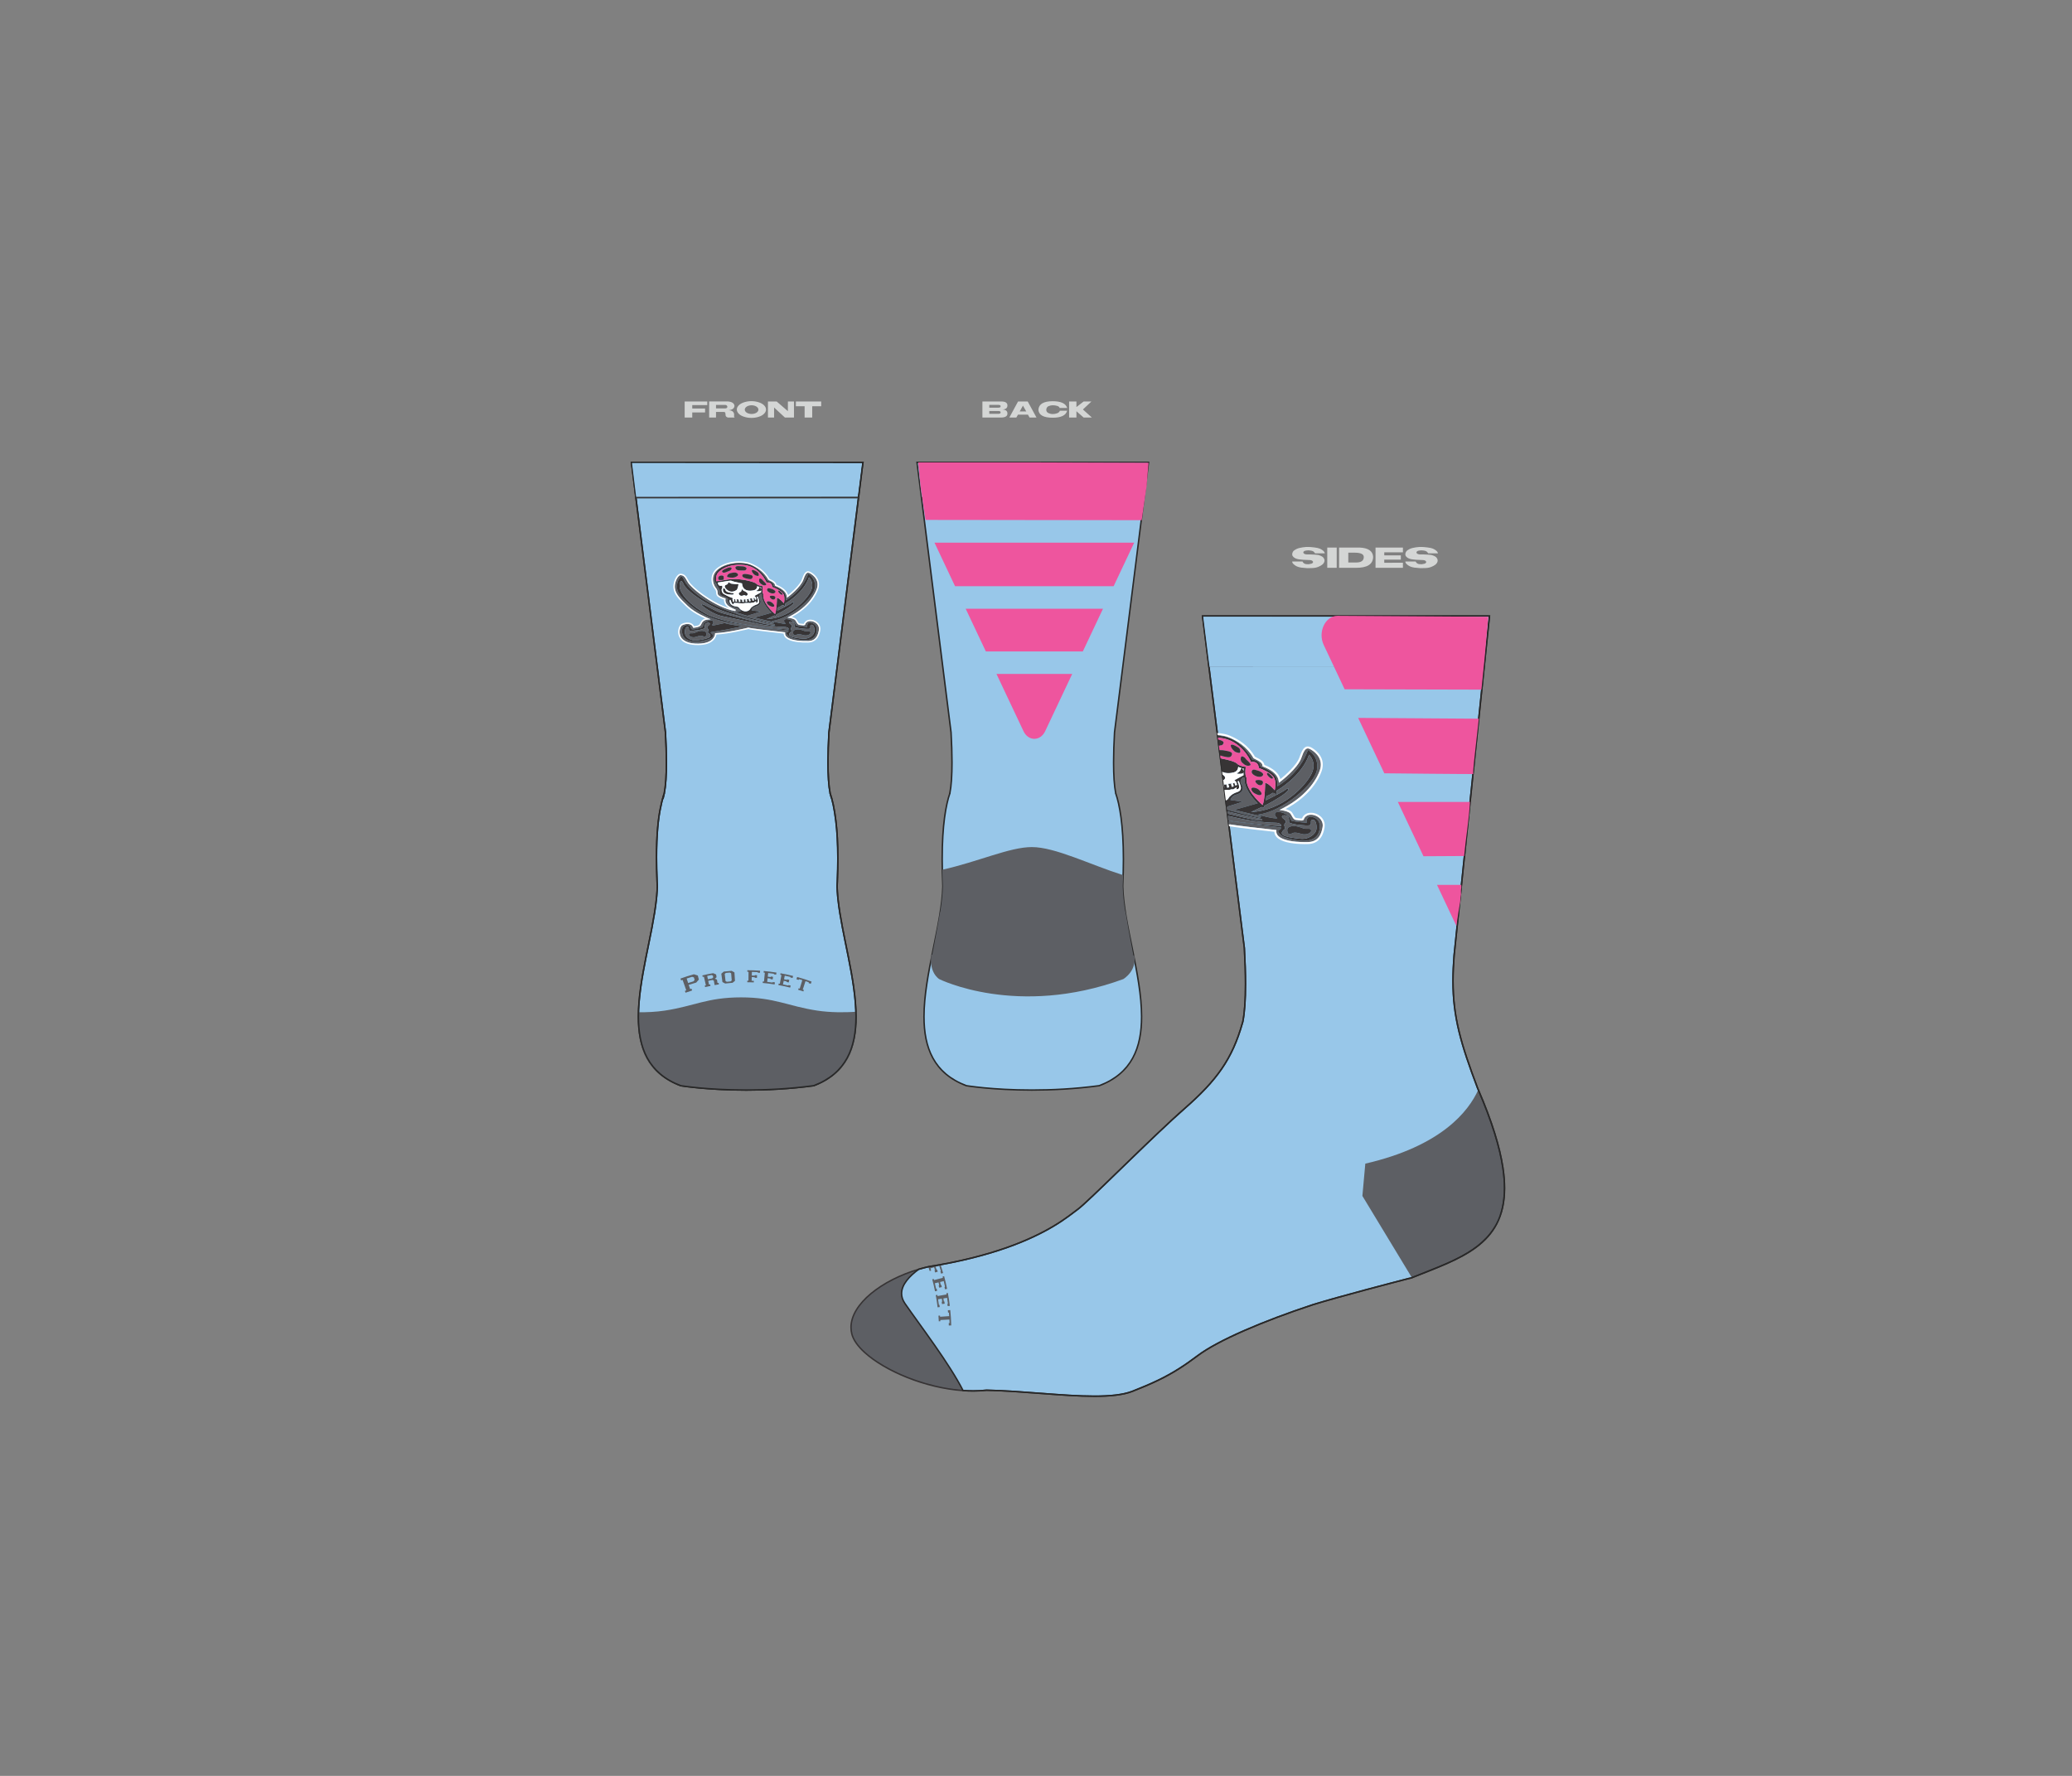 <?xml version="1.0" encoding="UTF-8"?>
<!DOCTYPE svg PUBLIC "-//W3C//DTD SVG 1.1//EN" "http://www.w3.org/Graphics/SVG/1.1/DTD/svg11.dtd">
<!-- Creator: CorelDRAW 2018 (64-Bit) -->
<svg xmlns="http://www.w3.org/2000/svg" xml:space="preserve" width="28in" height="24in" version="1.1" style="shape-rendering:geometricPrecision; text-rendering:geometricPrecision; image-rendering:optimizeQuality; fill-rule:evenodd; clip-rule:evenodd"
viewBox="0 0 28000 24000"
 xmlns:xlink="http://www.w3.org/1999/xlink">
 <rect x="0" y="0" width="28000" height="24000" fill="#808080" stroke="none"/>
 <defs>
  <style type="text/css">
   <![CDATA[
    .fil1 {fill:#D4D6D5}
    .fil9 {fill:#FEFEFE;fill-rule:nonzero}
    .fil5 {fill:#373435;fill-rule:nonzero}
    .fil8 {fill:#EE559E;fill-rule:nonzero}
    .fil0 {fill:#D4D6D5;fill-rule:nonzero}
    .fil4 {fill:#98C7E9;fill-rule:nonzero}
    .fil3 {fill:#77ACC1;fill-rule:nonzero}
    .fil6 {fill:#5D5F64;fill-rule:nonzero}
    .fil7 {fill:#282828;fill-rule:nonzero}
    .fil2 {fill:#0047BA;fill-rule:nonzero}
   ]]>
  </style>
 </defs>
 <g id="Layer_x0020_1">
  <path class="fil0" d="M9252.44 5642.75l102.35 0 0 -68.82 173.27 0 0 -53.44 -173.27 0 0 -45.76 202.95 0 0 -48.91 -305.31 0 0 216.93zm586.16 -217.28c54.5,4.89 83.49,25.15 86.99,60.43 -3.85,34.24 -30.4,53.44 -79.65,57.64l0 0.7c56.94,1.75 81.39,28.65 73.7,81.39 0.35,6.29 3.15,12.23 8.73,17.11l-91.86 0c-18.52,-5.94 -28.3,-14.67 -30.4,-25.85 -1.75,-11.17 -3.15,-22.36 -3.85,-33.19 -0.69,-10.83 -8.37,-16.43 -22.7,-16.77l-103.76 0 0 75.8 -92.57 0 0 -217.28 255.35 0zm-162.78 46.81l0 46.81 125.76 0c16.77,0 26.2,-7.69 27.94,-22.36 -3.85,-16.42 -13.63,-24.45 -28.99,-24.45l-124.71 0zm381.46 -36.33c-31.44,9.78 -56.24,23.75 -73.71,41.57 -17.82,18.17 -26.55,37.02 -26.55,56.94 0,19.56 8.73,38.43 25.85,56.24 17.47,18.17 41.93,32.14 73.36,41.93 31.44,10.13 63.93,15.01 98.15,15.01 34.24,0 67.07,-4.89 98.52,-15.01 31.44,-9.79 55.54,-23.76 73,-41.93 17.47,-17.81 25.85,-36.68 25.85,-56.24 0,-19.91 -8.73,-38.77 -26.55,-56.94 -17.81,-17.82 -42.62,-31.79 -74.05,-41.57 -31.09,-9.78 -63.57,-14.67 -96.77,-14.67 -33.18,0 -65.67,4.89 -97.11,14.67zm99.56 40.87c15.37,0 30.39,2.44 45.06,7.68 14.67,5.24 26.2,12.58 34.59,21.67 8.38,9.43 12.57,19.2 12.57,29.69 0,10.14 -4.19,19.91 -12.23,29.34 -8.03,9.09 -19.21,16.42 -34.22,21.66 -14.67,5.24 -30.05,7.69 -45.76,7.69 -15.72,0 -31.09,-2.45 -45.76,-7.69 -15.02,-5.24 -26.55,-12.57 -34.58,-21.66 -8.04,-9.43 -12.23,-19.2 -12.23,-29.34 0,-10.48 4.19,-20.26 12.58,-29.69 8.39,-9.09 19.91,-16.42 34.58,-21.67 14.67,-5.24 29.69,-7.68 45.41,-7.68zm338.85 -51l151.6 131 0 -131 82.09 0 0 216.93 -122.27 0 -146.36 -135.54 0 135.54 -83.14 0 0 -216.93 118.07 0zm259.54 64.63l118.07 0 0 152.3 102.7 0 0 -152.3 121.21 0 0 -64.63 -341.98 0 0 64.63zm2776 -64.63c55.2,0 82.8,17.82 82.8,54.15 0,35.97 -25.16,54.14 -75.46,54.14 50.3,0 75.46,18.17 75.46,54.5 0,34.59 -27.6,52.75 -82.8,54.15l-255.35 0 0 -216.93 255.35 0zm-162.43 45.76l0 37.72 124.35 0c19.57,0 29,-6.29 29,-18.86 0,-12.23 -9.43,-18.52 -29,-18.87l-124.35 0zm0 83.14l0 37.72 124.35 0c19.57,-0.35 29,-6.64 29,-18.87 0,-12.58 -9.43,-18.86 -29,-18.86l-124.35 0zm454.81 -72.66l45.06 78.59 -88.73 0 43.67 -78.59zm-183.74 160.69l94.66 0 21.66 -38.77 135.19 0 21.66 38.77 93.61 0 -118.43 -216.93 -130.64 0 -117.72 216.93zm585.81 -220.42c112.13,0 177.45,30.39 195.97,91.17l-102.35 0c-3.14,-13.28 -14.32,-23.05 -33.88,-28.29 -19.21,-5.6 -39.13,-8.39 -59.73,-8.39 -19.92,0 -38.78,4.19 -56.94,12.58 -18.16,8.37 -28.29,24.45 -30.04,47.86 0,20.95 9.78,35.98 28.64,45.06 19.21,8.73 38.43,13.27 58.34,13.27 20.61,0 40.52,-3.5 59.73,-10.48 19.56,-7.34 31.79,-18.51 37.38,-34.59l98.15 0c-16.76,63.23 -81.74,94.67 -195.27,94.67 -123.66,0 -187.94,-35.63 -193.18,-107.24 5.24,-77.2 69.52,-115.63 193.18,-115.63zm523.28 3.49l-114.93 107.94 121.22 108.99 -111.43 0 -97.47 -85.24 0 85.24 -98.85 0 0 -216.93 98.85 0 0 75.46 97.47 -75.46 105.14 0z"/>
  <path class="fil1" d="M17749.39 7453.31c-6.17,-4.41 -14.54,-7.93 -24.24,-10.14 -9.7,-2.65 -25.12,-4.4 -45.84,-5.72 -19.83,1.32 -33.94,3.08 -41.87,5.29 -7.94,2.2 -14.11,5.29 -18.52,9.7 -4.4,4.4 -6.61,8.81 -6.61,13.67 0,4.4 2.21,8.81 6.61,13.22 3.96,4.41 10.14,7.5 18.07,9.7 7.93,2.65 16.3,3.53 25.12,3.53 8.81,0 21.59,0 37.91,0 33.5,0.88 57.74,2.2 73.6,3.52 15.87,0.89 28.22,2.21 36.59,3.53 8.81,1.31 19.83,4.84 33.94,10.57 13.67,5.73 24.69,11.91 32.18,18.52 7.5,6.6 13.67,15.42 18.07,25.56 4.85,10.57 5.72,21.15 3.53,31.74 -2.21,10.57 -7.5,20.71 -15.43,31.29 -8.38,10.58 -22.48,21.16 -42.76,31.74 -20.28,10.57 -38.35,17.62 -54.22,21.15 -15.42,3.53 -30.85,5.73 -46.71,6.62 -15.43,1.32 -39.23,1.76 -71.85,1.76 -36.14,-2.2 -63.47,-4.85 -81.98,-7.49 -18.52,-3.09 -34.38,-6.61 -47.61,-11.46 -13.22,-4.4 -26,-11.46 -38.34,-20.27 -11.9,-8.82 -21.16,-17.19 -27.77,-24.69 -6.18,-7.49 -9.26,-16.31 -9.26,-26.44l140.17 0c1.32,5.29 4.41,11.02 9.7,16.75 5.29,5.73 11.46,10.14 17.63,13.23 6.17,3.08 13.67,4.85 22.04,5.72 8.37,0.89 18.95,1.77 31.29,1.77 16.31,-2.2 28.66,-4.85 36.59,-7.06 7.93,-2.2 13.67,-5.29 18.07,-9.7 4.41,-4.4 6.6,-8.81 6.6,-13.22 0,-4.85 -2.19,-9.26 -6.6,-13.66 -4.41,-4.41 -10.59,-7.5 -18.52,-10.15 -7.49,-2.2 -15.87,-3.09 -24.24,-3.09 -70.96,-1.76 -119.89,-5.29 -147.21,-10.57 -26.89,-4.85 -48.05,-13.67 -63.04,-26.01 -14.99,-12.35 -22.48,-25.57 -22.48,-39.67 0,-14.11 3.97,-26.89 11.91,-38.79 7.94,-11.91 22.92,-22.92 44.96,-33.5 21.6,-10.59 49.81,-18.08 84.19,-22.92 34.39,-4.85 61.27,-6.61 81.1,-5.29 14.99,0 40.11,2.2 74.93,6.17 34.82,4.41 60.39,9.7 76.26,16.75 16.3,7.05 30.85,15.87 43.63,26.44 12.78,10.58 21.15,22.93 24.24,37.02l-132.23 0c-7.94,-12.33 -14.99,-20.28 -21.61,-25.12zm314.28 -53.33l0 273.72 -127.83 0 0 -273.72 127.83 0zm309.43 0c116.8,4.85 177.63,46.72 182.92,124.74 -1.32,101.37 -80.23,151.18 -237.59,148.98l-222.59 0 0 -273.72 277.26 0zm-152.96 69.2l0 132.68 104.02 0c70.09,0.44 104.91,-24.24 105.35,-73.17 0.43,-38.35 -37.91,-58.19 -114.61,-59.51l-94.77 0zm738.3 -69.2l0 64.36 -252.12 0 0 40.54 0 0.44 223.91 0 0 57.74 -223.91 -0.44 0 42.76 252.12 -0.44 0 68.76 -370.26 0 0 -273.72 370.26 0zm320 53.33c-6.17,-4.41 -14.54,-7.93 -24.24,-10.14 -9.7,-2.65 -25.12,-4.4 -45.83,-5.72 -19.83,1.32 -33.94,3.08 -41.88,5.29 -7.93,2.2 -14.11,5.29 -18.51,9.7 -4.4,4.4 -6.61,8.81 -6.61,13.67 0,4.4 2.21,8.81 6.61,13.22 3.97,4.41 10.13,7.5 18.08,9.7 7.93,2.65 16.3,3.53 25.12,3.53 8.81,0 21.59,0 37.9,0 33.5,0.88 57.74,2.2 73.61,3.52 15.87,0.89 28.21,2.21 36.58,3.53 8.82,1.31 19.84,4.84 33.94,10.57 13.67,5.73 24.68,11.91 32.18,18.52 7.5,6.6 13.67,15.42 18.08,25.56 4.84,10.57 5.72,21.15 3.52,31.74 -2.2,10.57 -7.49,20.71 -15.43,31.29 -8.38,10.58 -22.48,21.16 -42.76,31.74 -20.27,10.57 -38.34,17.62 -54.21,21.15 -15.43,3.53 -30.85,5.73 -46.72,6.62 -15.42,1.32 -39.22,1.76 -71.84,1.76 -36.15,-2.2 -63.47,-4.85 -81.98,-7.49 -18.52,-3.09 -34.39,-6.61 -47.61,-11.46 -13.22,-4.4 -26,-11.46 -38.35,-20.27 -11.9,-8.82 -21.16,-17.19 -27.78,-24.69 -6.17,-7.49 -9.26,-16.31 -9.26,-26.44l140.18 0c1.32,5.29 4.4,11.02 9.69,16.75 5.3,5.73 11.46,10.14 17.63,13.23 6.18,3.08 13.67,4.85 22.04,5.72 8.38,0.89 18.96,1.77 31.3,1.77 16.31,-2.2 28.65,-4.85 36.59,-7.06 7.93,-2.2 13.67,-5.29 18.07,-9.7 4.41,-4.4 6.61,-8.81 6.61,-13.22 0,-4.85 -2.2,-9.26 -6.61,-13.66 -4.41,-4.41 -10.58,-7.5 -18.51,-10.15 -7.5,-2.2 -15.87,-3.09 -24.24,-3.09 -70.97,-1.76 -119.89,-5.29 -147.22,-10.57 -26.89,-4.85 -48.05,-13.67 -63.03,-26.01 -14.99,-12.35 -22.49,-25.57 -22.49,-39.67 0,-14.11 3.97,-26.89 11.91,-38.79 7.93,-11.91 22.91,-22.92 44.96,-33.5 21.6,-10.59 49.81,-18.08 84.19,-22.92 34.38,-4.85 61.27,-6.61 81.1,-5.29 14.99,0 40.11,2.2 74.93,6.17 34.82,4.41 60.39,9.7 76.26,16.75 16.31,7.05 30.85,15.87 43.63,26.44 12.79,10.58 21.16,22.93 24.24,37.02l-132.23 0c-7.94,-12.33 -14.99,-20.28 -21.6,-25.12z"/>
  <path class="fil2" d="M12835.81 10721.73l0 -0.03c-1.93,-1.65 -0.97,-0.81 0,0.03z"/>
  <path class="fil3" d="M11218.21 10721.7l0 0c0.97,-0.84 1.93,-1.67 0,0z"/>
  <path class="fil3" d="M8976.41 10721.73l0 -0.03c-1.96,-1.67 -0.99,-0.84 0,0.03z"/>
  <path class="fil4" d="M8976.41 10721.7c1.99,1.72 0.97,0.85 0,0.03l0 -0.03zm0.34 -1.31l-0.34 1.31zm2241.8 0l0 0.03c-0.99,0.82 -1.99,1.67 0,-0.03zm103.3 1402.02c-0.63,-6.61 -1.3,-13.27 -1.89,-19.83 -1.59,-18.87 -2.96,-37.47 -4.09,-55.86 -0.29,-4.79 -0.53,-9.54 -0.8,-14.29 -1.04,-19.46 -1.93,-38.76 -2.35,-57.63 1,-20.25 1.87,-40.14 2.72,-59.83 0.12,-2.81 0.24,-5.59 0.34,-8.38 14.66,-352.63 4.05,-615.85 -19.98,-812.13 -19.74,-168.88 -48.15,-290.18 -77.24,-374.07l0 0c-35.07,-175.64 -35.78,-479.19 -16.38,-824.41l459.67 -3648.88 -3128.39 0 459.67 3648.88c19.37,345.21 18.7,648.77 -16.37,824.41l0 0.03c-16.98,48.9 -33.69,110.67 -48.63,187.04l-0.58 0.09c-43.94,206.02 -68.39,521.1 -47.84,1003.71l0 0.1c0.9,20.88 1.84,41.93 2.88,63.44 -0.43,18.8 -1.28,37.98 -2.35,57.35 -0.24,4.81 -0.51,9.59 -0.82,14.44 -1.12,18.33 -2.45,36.87 -4.05,55.67 -0.58,6.51 -1.28,13.15 -1.9,19.71 -1.06,11.2 -2.2,22.51 -3.39,33.86 -94.54,876.69 -651.17,2145.13 329.7,2515.27 0,0 800.36,132.66 1795.73,0 980.7,-370.07 424.45,-1638.12 329.79,-2514.8 -1.21,-11.35 -2.37,-22.67 -3.44,-33.9z"/>
  <path class="fil4" d="M14854.56 14672.37c1050.78,-396.5 337.03,-1823.95 317.22,-2696.27 33.79,-686.69 -28.64,-1065.33 -94.18,-1254.4 3.93,-3.34 -3.95,3.39 0,0 -1.55,-5.49 1.57,5.5 0,0 -35.08,-175.65 -35.77,-479.19 -16.37,-824.41l459.67 -3648.88 -3128.36 0 459.67 3648.88c19.38,345.21 18.71,648.75 -16.4,824.41 -1.55,5.5 1.55,-5.49 0,0 3.95,3.39 -3.9,-3.34 0,0 -65.5,189.07 -127.94,567.71 -94.18,1254.4 -19.81,872.32 -733.53,2299.77 317.22,2696.27 0,0 800.33,132.67 1795.71,0z"/>
  <path class="fil4" d="M20309.98 15784.37c-42.2,-281.49 -147.83,-627.23 -333.09,-1057.14 -3.19,-7.44 -6.18,-14.68 -9.45,-22.14 -275.86,-731.09 -372.42,-1103.53 -317.24,-1793.24l477.72 -4586.48 -3877.41 0 565.25 4486.64c23.82,424.53 22.26,780.5 -20.92,996.44 -1.92,6.83 -3.98,13.22 -5.89,20.01 -137.93,484.2 -345.07,771.58 -780.4,1152.48 -441.38,386.25 -1310.44,1269.09 -1448.37,1365.66 -51.64,36.12 -151.63,122.59 -329.64,228.13 -297.45,176.43 -812.67,406.23 -1684.26,544.33 -43.96,10.01 -87.42,21.51 -130.35,34.13 -171.85,125.74 -305.74,290.89 -186.95,462.48 205.94,297.41 601.4,812.96 785.51,1176.89 108.03,7.51 214.96,6.76 317.99,-4.48 717.33,13.8 1586.36,165.51 1972.59,13.8 266.85,-104.84 444.62,-189 626.94,-304.43 81.59,-51.6 164.06,-109.52 255.87,-178.38 270.54,-202.89 872.83,-462.67 1555.69,-687.51 350.96,-108.76 1110.29,-306.02 1295.08,-353.75 10.66,-2.3 21.54,-4.79 32.19,-7.02 3,-1.21 5.98,-2.4 8.94,-3.59 717.37,-288.39 1381.5,-472.56 1230.19,-1482.85z"/>
  <polygon class="fil5" points="12452.42,6733.5 15461.04,6733.5 15461.04,6713.81 12452.42,6713.81 "/>
  <polygon class="fil5" points="8593,6733.5 11601.57,6733.5 11601.57,6713.81 8593,6713.81 "/>
  <polygon class="fil5" points="16331.09,9014.23 20061.28,9014.23 20061.28,8994.54 16331.09,8994.54 "/>
  <path class="fil6" d="M12712.1 17096.02c-1.76,0.37 -3.56,0.68 -5.45,0.65l-43.09 0c-4.39,0 -8.35,-1.02 -12.16,-2.39l-5.54 0c-14.51,8.55 -29.36,16.47 -45.15,22.44 -6.39,2.43 -13.54,1.94 -20.03,-0.11 -1.76,0.24 -3.44,0.6 -5.28,0.75 -5.5,0.51 -11.02,0.7 -16.52,0.78 -4.39,1.69 -8.72,3.41 -13.03,5.23 5.71,16.86 10.6,31.93 17.56,53.94 8.11,-2.56 12.18,-3.85 20.29,-6.39 -3.63,-11.63 -5.5,-17.41 -9.27,-28.98 19.37,-6.35 29.09,-9.52 48.5,-15.87 5.06,15.53 7.56,23.3 12.39,38.9 -2.88,0.89 -4.33,1.35 -7.22,2.26 3.66,11.82 5.48,17.7 9.03,29.6 13.96,-4.19 20.94,-6.27 34.91,-10.44 -3.59,-12.04 -5.4,-18.02 -9.13,-29.98 -2.78,0.87 -4.19,1.28 -6.98,2.15 -4.87,-15.7 -7.36,-23.57 -12.5,-39.19 19.3,-6.32 28.94,-9.46 48.22,-15.77 9.91,30.26 14.63,45.44 23.69,75.97 -2.79,0.82 -4.19,1.23 -6.98,2.08 3.61,12.17 5.4,18.27 8.87,30.48 11.09,-3.15 16.67,-4.75 27.76,-7.9 -12.62,-44.3 -21.65,-74.24 -32.89,-108.18z"/>
  <path class="fil6" d="M12635.44 17450.89c-13.13,-65.04 -20.67,-97.33 -37.69,-161.35 8.23,-2.19 12.35,-3.28 20.61,-5.48 1.62,6.19 2.45,9.32 4.07,15.56 47.76,-12.41 71.65,-18.63 119.43,-31.01 -1.7,-6.52 -2.55,-9.76 -4.27,-16.23 8.33,-2.2 12.52,-3.32 20.87,-5.52 18.06,67.87 26.04,102.12 39.97,171.11 -11.31,2.27 -16.97,3.41 -28.31,5.71 -2.52,-12.47 -3.78,-18.7 -6.44,-31.12 2.85,-0.61 4.26,-0.94 7.12,-1.55 -6.67,-31.18 -10.2,-46.71 -17.71,-77.69 -19.74,4.78 -29.6,7.2 -49.32,11.97 3.88,16.01 5.76,24.03 9.4,40.11 2.86,-0.65 4.29,-0.99 7.13,-1.62 2.78,12.23 4.13,18.38 6.78,30.64 -14.25,3.08 -21.39,4.63 -35.64,7.68 -2.61,-12.11 -3.96,-18.17 -6.68,-30.26 2.93,-0.65 4.41,-0.99 7.33,-1.67 -3.6,-15.94 -5.49,-23.91 -9.32,-39.8 -19.84,4.82 -29.77,7.22 -49.59,12.04 7.19,29.62 10.56,44.5 16.96,74.36 2.96,-0.65 4.43,-0.97 7.42,-1.6 2.54,11.96 3.8,17.97 6.22,29.96 -11.33,2.31 -17,3.47 -28.33,5.75z"/>
  <path class="fil6" d="M12670.22 17667.65c-7.9,-66.11 -12.84,-99 -24.71,-164.31 8.39,-1.55 12.57,-2.28 20.96,-3.82 1.16,6.35 1.72,9.5 2.84,15.84 48.61,-8.56 72.91,-12.8 121.52,-21.34 -1.14,-6.61 -1.74,-9.91 -2.95,-16.52 8.5,-1.57 12.74,-2.33 21.24,-3.88 12.56,69.28 17.82,104.19 26.18,174.31 -11.46,1.39 -17.2,2.06 -28.65,3.44 -1.54,-12.69 -2.31,-19.02 -3.95,-31.69 2.89,-0.36 4.34,-0.58 7.22,-0.94 -4.15,-31.7 -6.45,-47.54 -11.46,-79.08 -20.06,3.17 -30.09,4.77 -50.12,7.95 2.59,16.32 3.82,24.48 6.18,40.86 2.88,-0.41 4.34,-0.63 7.22,-1.05 1.8,12.46 2.67,18.7 4.31,31.18 -14.44,1.94 -21.68,2.91 -36.12,4.82 -1.65,-12.33 -2.49,-18.5 -4.28,-30.78 3,-0.43 4.5,-0.66 7.48,-1.09 -2.33,-16.25 -3.56,-24.37 -6.13,-40.55 -20.16,3.22 -30.24,4.82 -50.39,8.02 4.8,30.2 6.98,45.37 10.95,75.71 3.02,-0.39 4.52,-0.58 7.53,-0.99 1.58,12.19 2.35,18.29 3.81,30.5 -11.49,1.35 -17.22,2.06 -28.68,3.42z"/>
  <path class="fil6" d="M12832.03 17880.32c-0.76,-19.13 -1.22,-28.69 -2.26,-47.79 -49.17,2.71 -73.73,4.09 -122.91,6.83 0.36,6.43 0.53,9.68 0.85,16.17 -8.52,0.41 -12.76,0.63 -21.3,1.05 -1.5,-30.35 -2.44,-45.51 -4.79,-75.75 8.5,-0.65 12.74,-0.99 21.24,-1.62 0.48,6.42 0.74,9.67 1.21,16.11 49.09,-3.52 73.65,-5.29 122.78,-8.77 -1.38,-19.2 -2.15,-28.8 -3.85,-47.98 -4.46,0.39 -6.71,0.61 -11.19,0.99 -1.11,-12.75 -1.69,-19.12 -2.98,-31.81 13.08,-1.28 19.6,-1.96 32.65,-3.24 8.24,82.69 10.87,124.33 13.16,207.8 -13.11,0.39 -19.67,0.55 -32.78,0.92 -0.36,-13.01 -0.58,-19.5 -1.09,-32.48 4.47,-0.17 6.72,-0.27 11.24,-0.44z"/>
  <path class="fil6" d="M9386.96 13243.31c-3.92,-13.79 -5.89,-20.66 -9.81,-34.44 -9.95,-3.1 -14.94,-4.6 -24.94,-7.58 -29.31,8.59 -43.92,13.13 -73.01,22.62 7.92,24.34 11.92,36.51 19.84,60.85 28.39,-9.26 42.63,-13.67 71.21,-22.07 6.64,-7.78 9.98,-11.63 16.71,-19.38zm-79.79 66.42c7.48,22.89 11.19,34.32 18.65,57.19 7.59,-2.44 11.39,-3.69 18.97,-6.08 3.18,10 4.76,15.02 7.94,25.05 -35.6,11.29 -53.31,17.29 -88.55,29.98 -3.56,-9.91 -5.39,-14.84 -8.92,-24.73 7.51,-2.69 11.26,-4.02 18.82,-6.69 -19.93,-56.78 -29.89,-85.17 -49.83,-141.95 -7.99,2.79 -11.99,4.22 -19.96,7.1 -3.56,-9.89 -5.33,-14.85 -8.89,-24.71 72.04,-25.94 108.42,-37.54 181.72,-58.08 21.28,6.52 31.82,9.9 52.78,16.86 5.69,21.8 8.54,32.7 14.24,54.52 -14.48,16.24 -21.57,24.39 -35.58,40.81 -40.74,11.42 -61.02,17.57 -101.4,30.72z"/>
  <path class="fil6" d="M9638.31 13208.56c-1.69,-9.37 -2.52,-14.04 -4.22,-23.4 -7.43,-3.25 -11.18,-4.85 -18.67,-8 -23.57,4.41 -35.31,6.74 -58.77,11.7 3.85,18.21 5.77,27.29 9.62,45.52 23.03,-4.87 34.56,-7.17 57.7,-11.51 5.72,-5.74 8.57,-8.6 14.33,-14.32zm-109.73 131.24c-1.94,-8.09 -2.88,-12.14 -4.81,-20.23 6.17,-1.45 9.22,-2.16 15.4,-3.59 -10.81,-46.91 -16.18,-70.36 -26.98,-117.3 -6.45,1.5 -9.69,2.25 -16.13,3.77 -1.93,-8.22 -2.91,-12.3 -4.84,-20.49 58.18,-13.79 87.44,-19.81 146.18,-30.19 16.11,6.93 24.1,10.46 39.96,17.63 2.41,14.8 3.59,22.19 5.98,36.99 -8.55,8.04 -12.81,12.06 -21.24,20.2 10.66,4.8 15.96,7.25 26.49,12.19 3.03,18.6 4.53,27.88 7.56,46.46 6.2,-1.02 9.3,-1.5 15.52,-2.48 1.28,8.22 1.94,12.33 3.2,20.54 -23.13,3.61 -34.69,5.52 -57.73,9.71 -4.43,-24.58 -6.63,-36.84 -11.06,-61.4 -7.3,-3.37 -10.95,-5.02 -18.3,-8.33 -22.94,4.31 -34.37,6.59 -57.24,11.41 4.39,20.79 6.59,31.15 10.97,51.94 6.18,-1.31 9.27,-1.94 15.46,-3.22 1.65,8.14 2.49,12.2 4.14,20.37 -29.09,5.95 -43.62,9.15 -72.55,16.01z"/>
  <path class="fil6" d="M9862.16 13143.25c-21.34,1.9 -31.99,2.94 -53.31,5.29 -6.23,5.17 -9.33,7.8 -15.48,13.03 4.48,38.8 6.76,58.2 11.26,96.98 6.95,3.82 10.42,5.76 17.3,9.62 20.33,-2.2 30.47,-3.2 50.82,-5.01 6.18,-5.16 9.28,-7.72 15.5,-12.87 -3.17,-38.92 -4.74,-58.37 -7.93,-97.3 -7.22,-3.93 -10.88,-5.89 -18.15,-9.74zm-81.61 -12.67c42.42,-5.06 63.66,-7.17 106.22,-10.49 15.33,8.46 22.93,12.74 38,21.41 2.88,45.56 4.34,68.31 7.26,113.85 -13.2,10.48 -19.71,15.76 -32.63,26.42 -39.89,3.13 -59.82,5.09 -99.57,9.86 -14.78,-7.95 -22.21,-11.85 -37.21,-19.54 -6.08,-45.23 -9.1,-67.83 -15.18,-113.06 13.1,-11.48 19.74,-17.17 33.1,-28.46z"/>
  <path class="fil6" d="M10158.72 13204.82c-0.56,19.89 -0.82,29.87 -1.38,49.76 11.92,0.33 17.88,0.55 29.79,1.02 -0.34,8.3 -0.51,12.46 -0.85,20.78 -35.12,-1.43 -52.7,-1.81 -87.86,-1.93 0,-8.33 0.03,-12.48 0.07,-20.79 6.27,0.02 9.4,0.05 15.67,0.1 0.51,-48.13 0.75,-72.21 1.26,-120.33 -6.59,-0.07 -9.87,-0.1 -16.47,-0.13 0.05,-8.43 0.07,-12.63 0.09,-21.04 69.04,0.27 103.58,1.55 172.49,6.42 -0.82,11.24 -1.21,16.89 -1.98,28.12 -12.48,-0.89 -18.7,-1.28 -31.18,-2.01 0.17,-2.86 0.26,-4.29 0.41,-7.15 -31.22,-1.79 -46.85,-2.49 -78.09,-3.34 -0.56,19.8 -0.85,29.69 -1.4,49.49 16.16,0.44 24.22,0.72 40.35,1.45 0.12,-2.83 0.19,-4.27 0.31,-7.13 12.3,0.54 18.43,0.88 30.72,1.56 -0.8,14.2 -1.22,21.29 -1.99,35.48 -12.11,-0.65 -18.17,-0.96 -30.3,-1.5 0.15,-2.95 0.19,-4.43 0.34,-7.38 -16.01,-0.68 -24,-1 -40.01,-1.44z"/>
  <path class="fil6" d="M10467.5 13304.09c-64.09,-10.1 -96.31,-14.09 -160.87,-19.89 0.78,-8.28 1.14,-12.39 1.89,-20.7 6.25,0.58 9.39,0.85 15.62,1.47 4.63,-47.93 6.93,-71.89 11.56,-119.82 -6.55,-0.63 -9.84,-0.92 -16.41,-1.5 0.76,-8.41 1.15,-12.6 1.9,-20.98 68.84,6.2 103.19,10.44 171.56,21.21 -1.74,11.15 -2.64,16.7 -4.39,27.84 -12.35,-1.94 -18.53,-2.89 -30.95,-4.67 0.43,-2.84 0.65,-4.24 1.04,-7.05 -31,-4.52 -46.53,-6.55 -77.67,-10.08 -2.24,19.67 -3.37,29.5 -5.6,49.2 16.06,1.84 24.07,2.81 40.11,4.91 0.38,-2.83 0.56,-4.24 0.92,-7.07 12.23,1.6 18.33,2.42 30.54,4.17 -2,14.09 -3,21.14 -5.04,35.22 -12.04,-1.72 -18.05,-2.55 -30.11,-4.12 0.39,-2.93 0.58,-4.38 0.96,-7.31 -15.91,-2.1 -23.88,-3.08 -39.8,-4.89 -2.27,19.8 -3.39,29.68 -5.67,49.46 29.68,3.39 44.48,5.33 74.05,9.61 0.41,-2.93 0.64,-4.38 1.07,-7.31 11.87,1.72 17.8,2.62 29.65,4.51 -1.75,11.12 -2.62,16.69 -4.39,27.81z"/>
  <path class="fil6" d="M10678.11 13346.94c-63.27,-15.82 -95.11,-22.65 -159.07,-34.14 1.48,-8.2 2.21,-12.27 3.69,-20.46 6.2,1.15 9.3,1.69 15.5,2.83 8.82,-47.33 13.26,-70.99 22.07,-118.32 -6.5,-1.19 -9.74,-1.8 -16.26,-2.96 1.5,-8.28 2.23,-12.43 3.7,-20.71 68.21,12.26 102.18,19.52 169.69,36.39 -2.76,10.94 -4.12,16.4 -6.83,27.35 -12.21,-3.06 -18.31,-4.56 -30.54,-7.44 0.65,-2.78 0.99,-4.16 1.62,-6.93 -30.59,-7.27 -45.97,-10.64 -76.76,-16.96 -3.97,19.4 -5.96,29.11 -9.93,48.52 15.9,3.24 23.84,4.93 39.71,8.45 0.6,-2.76 0.92,-4.17 1.52,-6.93 12.09,2.67 18.11,4.02 30.18,6.85 -3.24,13.85 -4.89,20.78 -8.13,34.65 -11.87,-2.81 -17.83,-4.18 -29.74,-6.81 0.65,-2.85 0.97,-4.31 1.62,-7.19 -15.72,-3.49 -23.63,-5.18 -39.36,-8.4 -4,19.5 -6.01,29.25 -10.01,48.78 29.36,6.01 43.99,9.26 73.18,16.16 0.7,-2.89 1.04,-4.31 1.69,-7.19 11.75,2.78 17.59,4.21 29.29,7.12 -2.74,10.95 -4.09,16.4 -6.81,27.35z"/>
  <path class="fil6" d="M10929.86 13274.66c-17.83,-6.16 -26.77,-9.16 -44.64,-14.97 -14.89,45.66 -22.33,68.51 -37.2,114.19 6.06,1.96 9.06,2.95 15.08,4.97 -2.59,7.87 -3.92,11.83 -6.54,19.71 -28.27,-9.4 -42.43,-13.88 -70.92,-22.38 2.4,-7.97 3.58,-11.96 5.96,-19.94 6.08,1.85 9.1,2.74 15.18,4.61 14.08,-45.93 21.1,-68.89 35.18,-114.82 -18.17,-5.59 -27.25,-8.26 -45.46,-13.46 -1.21,4.19 -1.82,6.3 -3.01,10.51 -12.09,-3.46 -18.14,-5.16 -30.25,-8.47 3.36,-12.33 5.04,-18.51 8.43,-30.84 78.94,21.54 118.16,33.91 195.65,61.81 -4.33,12.04 -6.51,18.04 -10.83,30.11 -12.06,-4.36 -18.09,-6.5 -30.18,-10.66 1.4,-4.17 2.13,-6.23 3.56,-10.37z"/>
  <path class="fil7" d="M14854.56 14672.37l3.49 9.23c223.3,-84.2 368.66,-215.38 457.41,-377.75 88.82,-162.39 121.28,-355.35 121.28,-563.69 -0.02,-285.95 -61.11,-601.3 -123.46,-908.2 -62.38,-306.83 -125.98,-605.25 -131.68,-856.09l-9.83 0.22 9.83 0.47c6.55,-133.14 9.47,-254.74 9.47,-365.66 -0.02,-461.82 -50.82,-738.42 -104.19,-892.43l-9.3 3.22 6.39 7.49 0.85 -0.72 0.17 -0.12 -1.33 -1.6 1.33 1.6 0 0 -1.33 -1.6 1.33 1.6 -5.67 -6.83 5.55 6.93 0.12 -0.1 -5.67 -6.83 5.55 6.93 -6.08 -7.58 5.86 7.72 0.22 -0.15 -6.08 -7.58 5.86 7.72 -5.93 -7.83 5.52 8.12 0.41 -0.29 -5.93 -7.83 5.52 8.12 -5.52 -8.12 4.85 8.56 0.68 -0.44 -5.52 -8.12 4.85 8.56 -4.85 -8.56 3.82 9.06 1.03 -0.51 -4.85 -8.56 3.82 9.06 -3.82 -9.06 0 9.83c2.64,-0.12 3.2,-0.58 3.82,-0.77l-3.82 -9.06 0 9.83c2.59,0 5.11,-1.06 6.95,-2.88 1.84,-1.85 2.89,-4.39 2.89,-6.96 0,-2.61 -1.05,-5.13 -2.89,-6.97 -1.84,-1.81 -4.36,-2.85 -6.95,-2.85l0 9.83 2.37 -9.54 -2.37 -0.29 0 9.83 2.37 -9.54 -2.37 9.54 5.91 -7.87 -3.54 -1.67 -2.37 9.54 5.91 -7.87 -5.91 7.87 9.83 0c0.12,-3.48 -2.28,-6.83 -3.93,-7.87l-5.91 7.87 9.83 0c0,-2.61 -1.05,-5.13 -2.89,-6.97 -1.84,-1.81 -4.36,-2.85 -6.95,-2.85 -2.6,0 -5.14,1.04 -6.98,2.85 -1.82,1.85 -2.86,4.36 -2.86,6.97l9.84 0 -8.48 -4.98c-0.29,0.73 -1.13,1.26 -1.35,4.98l9.84 0 -8.48 -4.98 8.48 4.98 -7.39 -6.51 -1.1 1.52 8.48 4.98 -7.39 -6.51 7.33 6.46 -6.66 -7.17 -0.68 0.71 7.33 6.46 -6.66 -7.17 5.55 5.96 -5.38 -6.13 -0.17 0.17 5.55 5.96 -5.38 -6.13 -1.14 0.99 -0.69 0.58 -0.19 0.18 0 0 5.4 6.49 -5.3 -6.59 -0.11 0.11 5.4 6.49 -5.3 -6.59 6.07 7.52 -5.85 -7.69 -0.22 0.17 6.07 7.52 -5.85 -7.69 5.96 7.83 -5.55 -8.12 -0.41 0.29 5.96 7.83 -5.55 -8.12 5.57 8.12 -4.84 -8.55 -0.73 0.43 5.57 8.12 -4.84 -8.55 4.84 8.55 -3.83 -9.04 -1.02 0.48 4.84 8.55 -3.83 -9.04 3.83 9.04 0 -9.83c-2.64,0.12 -3.22,0.58 -3.83,0.8l3.83 9.04 0 -9.83c-2.62,0 -5.13,1.06 -6.98,2.88 -1.84,1.85 -2.88,4.39 -2.88,6.96 0,2.61 1.04,5.16 2.88,6.98 1.85,1.84 4.36,2.89 6.98,2.89l0.27 0 1.19 -0.11 2.72 -0.85 3.27 -2.49c1.62,-1.87 2.17,-4.02 2.3,-5.04l0.1 -1.38 -9.83 0 9.03 3.83c0.29,-0.71 0.76,-1.65 0.8,-3.83l-9.83 0 9.03 3.83 -9.03 -3.83 7.44 6.42c0.26,-0.44 0.48,-0.22 1.59,-2.59l-9.03 -3.83 7.44 6.42 -7.44 -6.39 6.71 7.17 0.73 -0.77 -7.44 -6.39 6.71 7.17 -0.31 -0.34 0.31 0.36 0 -0.02 -0.31 -0.34 0.31 0.36 0.85 -0.72 4.72 -4.07 -1.68 -6.06 -0.34 -1.23 -0.09 -0.27 0 -0.05 -2.18 0.58 2.18 -0.58 0 0 -2.18 0.58 2.18 -0.58 -8.52 2.35 8.52 -2.3 0 -0.05 -8.52 2.35 8.52 -2.3 -9.42 2.56 9.42 -2.49 0 -0.07 -9.42 2.56 9.42 -2.49 -9.49 2.49 9.55 -2.35 -0.06 -0.15 -9.49 2.49 9.55 -2.35 -9.55 2.35 9.62 -2.13 -0.07 -0.22 -9.55 2.35 9.62 -2.13 -9.62 2.13 9.69 -1.76 -0.07 -0.36 -9.62 2.13 9.69 -1.76 -9.69 1.76 9.84 0 -0.15 -1.76 -9.69 1.76 9.84 0c-0.03,-3.41 -1.61,-5.59 -2.65,-6.71l-3.9 -2.56 -3.29 -0.56c-3.63,0 -6.98,1.98 -8.67,5.21 -1.72,3.19 -1.53,7.07 0.48,10.09l8.19 -5.48 -8.99 4.05 0.8 1.43 8.19 -5.48 -8.99 4.05 8.99 -4.05 -9.35 3.11 0.36 0.94 8.99 -4.05 -9.35 3.11 9.23 -3.08 -9.33 2.77 0.1 0.31 9.23 -3.08 -9.33 2.77 3.3 -0.94 -3.3 0.92 0 0.02 3.3 -0.94 -3.3 0.92 0.46 1.67 0.29 0.96 0.07 0.35 0.03 0.07 0 0 7.5 -2.11 -7.5 2.08 0 0.03 7.5 -2.11 -7.5 2.08 9.27 -2.54 -9.27 2.5 0 0.04 9.27 -2.54 -9.27 2.5 9.44 -2.57 -9.5 2.44 0.06 0.13 9.44 -2.57 -9.5 2.44 9.52 -2.44 -9.54 2.28 0.02 0.16 9.52 -2.44 -9.54 2.28 9.54 -2.28 -9.61 1.98 0.07 0.3 9.54 -2.28 -9.61 1.98 9.61 -1.98 -9.83 0 9.83 0 -9.21 -3.44 -0.62 3.44 9.83 0 -9.21 -3.44 9.21 3.44 -5.96 -7.82 -3.25 4.38 9.21 3.44 -5.96 -7.82 5.96 7.82 1.45 -9.74c-1.23,-0.15 -4.16,-0.41 -7.41,1.92l5.96 7.82 1.45 -9.74 -1.45 9.74 4.3 -8.87c-0.31,-0.07 -0.58,-0.43 -2.85,-0.87l-1.45 9.74 4.3 -8.87 -4.3 8.87 4.41 -8.8 -0.11 -0.07 -4.3 8.87 4.41 -8.8c-0.05,0.07 -1.1,-0.92 -4.41,-1.04 -2.57,0 -5.11,1.04 -6.94,2.89 -1.83,1.81 -2.89,4.35 -2.89,6.95 0,2.59 1.06,5.14 2.89,6.97 1.82,1.81 4.37,2.89 6.94,2.89 2.32,0.05 4.99,-1.02 6.44,-2.38 2.96,-2.85 2.93,-4.62 3.25,-5.57 0.31,-1.86 0.15,-2.2 0.15,-2.66l-0.2 -1.35 -0.11 -0.49 -0.47 -1.65 -9.49 2.66 9.67 -1.94c-20.13,-100.69 -28.98,-245.2 -28.94,-415.95 0,-123.68 4.59,-261.14 12.74,-405.99l-9.83 -0.53 9.76 1.21 461.07 -3659.93 -3150.69 0 461.07 3659.93 9.76 -1.21 -9.86 0.53c8.17,144.85 12.74,282.31 12.74,405.96 0.03,170.78 -8.79,315.28 -28.94,415.97l9.67 1.94 -9.47 -2.69 -0.34 1.23 -0.07 0.28 0 0.04 6.45 1.85 -6.45 -1.89 0 0.04 6.45 1.85 -6.45 -1.89 9.11 2.69 -9.07 -2.79 -0.04 0.11 9.11 2.69 -9.07 -2.79 9.37 2.86 -9.3 -3.03 -0.07 0.17 9.37 2.86 -9.3 -3.03 9.34 3.03 -9.25 -3.41 -0.09 0.38 9.34 3.03 -9.25 -3.41 9.25 3.41 -8.94 -4.12 -0.31 0.71 9.25 3.41 -8.94 -4.12 8.94 4.12 -8.28 -5.33 -0.66 1.21 8.94 4.12 -8.28 -5.33 8.28 5.33 -6.95 -6.98 -1.33 1.65 8.28 5.33 -6.95 -6.98 6.95 6.98 -4.92 -8.5 -2.03 1.52 6.95 6.98 -4.92 -8.5 4.92 8.5 0 -9.83c-2.3,0.02 -3.93,0.75 -4.92,1.33l4.92 8.5 0 -9.83 0 9.83 6.13 -7.68c-0.94,-0.7 -2.73,-2.09 -6.13,-2.16l0 9.83 6.13 -7.68 -6.13 7.68 8.24 -5.35 -2.11 -2.32 -6.13 7.68 8.24 -5.35 -8.24 5.35 8.8 -4.41 -0.56 -0.94 -8.24 5.35 8.8 -4.41 -8.8 4.41 9.84 0 -9.84 0 9.69 1.72 0.15 -1.72 -9.84 0 9.69 1.72 -9.69 -1.72 9.55 2.43 0.15 -0.71 -9.69 -1.72 9.55 2.43 -9.45 -2.4 9.4 2.62 0.05 -0.22 -9.45 -2.4 9.4 2.62 0.87 -3.15 -9.5 -2.67 0 9.84c2.59,0 5.16,-1.04 6.97,-2.85 1.85,-1.85 2.89,-4.39 2.89,-6.98 0,-2.56 -1.04,-5.11 -2.89,-6.95 -1.81,-1.84 -4.38,-2.88 -6.97,-2.88 -2.57,0 -5.11,1.04 -6.95,2.88 -1.81,1.84 -2.89,4.39 -2.89,6.95l9.84 0 -9.69 -1.74 -0.15 1.74 9.84 0 -9.69 -1.74 9.69 1.74 -9.52 -2.39 -0.17 0.65 9.69 1.74 -9.52 -2.39 9.23 2.32 -9.19 -2.54 -0.05 0.22 9.23 2.32 -9.19 -2.54 -0.43 1.55 -1.66 6.03 4.69 4.09 0.87 0.75 0.17 0.12 1.98 -2.25 -2.01 2.25 0.02 0 1.98 -2.25 -2.01 2.25 5.98 -6.73 -6.1 6.61 0.12 0.12 5.98 -6.73 -6.1 6.61 6.61 -7.14 -6.83 6.93 0.22 0.22 6.61 -7.14 -6.83 6.93 6.9 -7 -7.31 6.59 0.41 0.41 6.9 -7 -7.31 6.59 7.35 -6.61 -7.95 5.84 0.6 0.78 7.35 -6.61 -7.95 5.84 7.95 -5.84 -8.7 4.68 0.75 1.16 7.95 -5.84 -8.7 4.68 8.7 -4.68 -9.86 0c0.15,3.19 0.9,3.95 1.16,4.68l8.7 -4.68 -9.86 0 9.86 0 6.93 -6.96 0 0c-1.82,-1.81 -4.36,-2.88 -6.93,-2.88l0 9.83 3.87 -9.04c-0.61,-0.17 -1.14,-0.68 -3.87,-0.8l0 9.83 3.87 -9.04 -3.87 9.04 5.71 -7.99c-0.31,-0.15 -0.05,-0.18 -1.84,-1.05l-3.87 9.04 5.71 -7.99 -5.62 7.85 6.11 -7.47 -0.49 -0.38 -5.62 7.85 6.11 -7.47 0 -0.02 -1.22 -1.02 -0.58 -0.51 -0.17 -0.12 -1.62 1.89 1.64 -1.87 -0.02 -0.02 -1.62 1.89 1.64 -1.87 -5.86 6.61 5.98 -6.52 -0.12 -0.1 -5.86 6.61 5.98 -6.52 -6.56 7.12 6.83 -6.9 -0.27 -0.22 -6.56 7.12 6.83 -6.9 -6.93 7.01 7.31 -6.56 -0.39 -0.44 -6.93 7.01 7.31 -6.56 -7.31 6.56 7.98 -5.75 -0.66 -0.81 -7.31 6.56 7.98 -5.75 -8 5.76 8.72 -4.57 -0.72 -1.19 -8 5.76 8.72 -4.57 -8.72 4.57 9.83 0c-0.09,-3.07 -0.81,-3.87 -1.11,-4.57l-8.72 4.57 9.83 0c0,-2.61 -1.02,-5.13 -2.85,-6.97 -1.84,-1.81 -4.36,-2.85 -6.98,-2.85 -2.57,0 -5.11,1.04 -6.93,2.85 -1.85,1.85 -2.91,4.36 -2.91,6.97l1.65 5.46c1.77,2.59 4.07,3.58 5.39,3.97l2.8 0.41 0 -9.83 -3.44 9.21c0.6,0.17 1.31,0.58 3.44,0.63l0 -9.83 -3.44 9.21 3.44 -9.21 -5.5 8.12c0.34,0.19 0.15,0.29 2.06,1.09l3.44 -9.21 -5.5 8.12 5.47 -8.05 -6.13 7.61 0.65 0.43 5.47 -8.05 -6.13 7.61 4.72 -5.89 -4.82 5.79 0.1 0.1 4.72 -5.89 -4.82 5.79 1.02 0.85 6.37 -7.49 -9.3 -3.22c-53.36,154.01 -104.15,430.6 -104.18,892.43 0,110.92 2.93,232.52 9.5,365.66l9.81 -0.47 -9.83 -0.22c-5.67,250.84 -69.28,549.26 -131.68,856.09 -62.35,306.9 -123.44,622.23 -123.44,908.2 0,208.33 32.46,401.3 121.26,563.69 88.78,162.37 234.14,293.53 457.44,377.75l0.89 0.34 0.97 0.15c0.39,0.05 356.57,59.1 889.37,59.1 266.4,0 576.96,-14.77 909.24,-59.05l1.12 -0.15 1.06 -0.39 -3.49 -9.23 -1.28 -9.76c-331.27,44.16 -640.98,58.89 -906.65,58.89 -265.67,0 -487.31,-14.73 -642.48,-29.44 -77.58,-7.36 -138.55,-14.72 -180.11,-20.24 -20.76,-2.74 -36.68,-5.04 -47.41,-6.64 -10.71,-1.59 -16.16,-2.5 -16.16,-2.5l-1.62 9.69 3.48 -9.21c-219.65,-82.96 -360.45,-210.51 -447.12,-368.76 -86.6,-158.3 -118.87,-347.88 -118.87,-554.24 0,-283.17 60.72,-597.55 123.08,-904.25 62.32,-306.81 126.27,-605.85 132.03,-859.61l0 -0.69c-6.52,-132.88 -9.45,-254.17 -9.45,-364.72 -0.02,-460.35 50.8,-735.14 103.09,-885.98l2.2 -6.35 -5.11 -4.39 -0.89 -0.75 -0.24 -0.2 -0.09 -0.09 -0.17 -0.11 -0.27 -0.22 -0.51 -0.34 -0.8 -0.46 -1.09 -0.48c-0.61,-0.19 -1.31,-0.56 -3.47,-0.6l0 9.83 4.41 -8.81c-2.35,-1.11 -3.57,-0.99 -4.41,-1.02l0 9.83 4.41 -8.81 -4.41 8.81 8.22 -5.47 -3.8 -3.34 -4.41 8.81 8.22 -5.47 -8.22 5.47 9.83 0 -1.61 -5.47 -8.22 5.47 9.83 0c0,-2.61 -1.02,-5.13 -2.85,-6.97 -1.84,-1.81 -4.36,-2.85 -6.98,-2.85 -2.57,0 -5.11,1.04 -6.93,2.85 -1.85,1.85 -2.91,4.36 -2.91,6.97 0.22,3.59 1.05,4.15 1.31,4.89l1.12 1.56 0.7 0.73 0.39 0.36 1.31 1.11 0.65 0.56 0.24 0.19 0.12 0.09 0.12 0.12 0.27 0.17 0.44 0.35 0.74 0.45 1.07 0.49c0.61,0.19 1.26,0.63 3.66,0.7l0 -9.86 -6.98 6.98 0 0c2.81,2.81 7.05,3.66 10.73,2.13 3.69,-1.53 6.08,-5.11 6.08,-9.11 -0.17,-3.15 -0.89,-3.9 -1.16,-4.63l-1.14 -1.67 -0.74 -0.82 -0.39 -0.35 -1.14 -0.96 -6.42 7.45 9.5 2.67 0.34 -1.23 0.07 -0.29 0.02 -0.07 0 -0.02 0.02 -0.05 0.02 -0.07 0.03 -0.17 0.07 -0.22 0.05 -0.36 0.17 -1.78 -9.86 0 0 9.84c2.59,0 5.16,-1.04 6.97,-2.85 1.85,-1.85 2.89,-4.39 2.89,-6.98 0,-2.56 -1.04,-5.11 -2.89,-6.95 -1.81,-1.84 -4.38,-2.88 -6.97,-2.88 -4.38,0 -8.26,2.93 -9.48,7.17l-0.43 1.6 -0.29 1.09 -0.12 0.34 -0.02 0.13 -0.02 0.04 0 0 -0.03 0.07 -0.02 0.07 -0.02 0.15 -0.08 0.26 -0.05 0.36 -0.17 1.72 1.04 4.41 0.94 1.5 1.72 1.79c0.94,0.72 2.76,2.09 6.15,2.16 2.3,-0.03 3.91,-0.75 4.92,-1.34 1.98,-1.24 2.45,-2.03 2.89,-2.54l1.03 -1.65 0.47 -1.14 0.15 -0.47 0.48 -1.65 0.07 -0.36 0.09 -0.36c20.56,-103.06 29.28,-248.35 29.31,-419.85 0,-124.11 -4.63,-261.94 -12.76,-407.06l-0.02 -0.36 -458.32 -3638.13 3106.06 0 -458.29 3638.14 -0.03 0.35c-8.16,145.11 -12.76,282.94 -12.76,407.08 0,171.48 8.74,316.76 29.31,419.83l0.07 0.36 0.1 0.36 0.37 1.24 0.07 0.25 0 0.07 6.39 -1.8 -6.39 1.74 0 0.06 6.39 -1.8 -6.39 1.74 9.15 -2.49 -9.19 2.4 0.03 0.09 9.15 -2.49 -9.19 2.4 9.5 -2.5 -9.54 2.3 0.04 0.2 9.5 -2.5 -9.54 2.3 9.54 -2.3 -9.65 1.89 0.11 0.41 9.54 -2.3 -9.65 1.89 9.65 -1.89 -9.76 1.02 0.11 0.87 9.65 -1.89 -9.76 1.02 9.76 -1.02 -9.79 -0.75 0.04 1.76 9.76 -1.02 -9.79 -0.75 9.79 0.75 -8.99 -3.95c-0.75,1.79 -0.72,2.59 -0.8,3.2l9.79 0.75 -8.99 -3.95 8.99 3.95 -6.39 -7.43 -2.6 3.48 8.99 3.95 -6.39 -7.43 6.39 7.43 0 -9.83c-2.28,-0.05 -4.92,1.02 -6.39,2.4l6.39 7.43 0 -9.83c-2.57,0 -5.11,1.04 -6.94,2.89 -1.83,1.81 -2.89,4.35 -2.89,6.95 0,2.59 1.06,5.14 2.89,6.97 1.82,1.81 4.37,2.89 6.94,2.89l0 -9.86 -4.39 8.82c0.09,-0.07 1.13,0.9 4.39,1.04l0 -9.86 -4.39 8.82c0.12,-0.03 0.05,0.22 2.34,0.82 1.07,0.15 3.91,0.87 7.71,-1.58 1.77,-1.21 3.05,-3.12 3.56,-4.6l0.62 -3.46 -0.11 -1.62 -0.18 -0.72 -0.07 -0.3 -0.45 -1.64 -0.29 -1.07 -0.13 -0.36 -0.02 -0.12 -0.03 -0.05 -0.03 -0.1 -0.02 -0.17 -0.13 -0.31 -0.22 -0.59 -0.53 -1.03 -8.52 4.91 0 9.84 0 -9.84 -4.41 8.82 4.41 1.02 0 -9.84 -4.41 8.82 4.41 -8.82 -7.2 6.74 2.79 2.08 4.41 -8.82 -7.2 6.74 7.2 -6.74 -9.86 0c0.05,3.42 1.62,5.6 2.66,6.74l7.2 -6.74 -9.86 0 0.17 1.8 0.17 0.65 0.05 0.22 0.46 1.59 9.45 -2.67 -6.39 -7.45 -0.95 0.77 -0.22 0.19 -0.09 0.13 -0.09 0.07 -0.2 0.19 -0.34 0.31 -0.53 0.61 -0.7 1.02 -0.68 1.33c-0.26,0.7 -0.72,1.67 -0.77,3.8l9.86 0 -9.01 -4c-1.19,3.15 -0.75,4 -0.85,4l9.86 0 -9.01 -4 9.01 4 -3.78 -9.09c-1.57,0.51 -4.31,2.71 -5.23,5.09l9.01 4 -3.78 -9.09 3.78 9.09 -0.39 -9.81c-0.39,0.07 -0.95,-0.17 -3.39,0.72l3.78 9.09 -0.39 -9.81 0.39 9.81 0 -9.83 -0.39 0.02 0.39 9.81 0 -9.83c-2.62,0 -5.13,1.06 -6.98,2.88 -1.84,1.85 -2.88,4.39 -2.88,6.96 0,2.61 1.04,5.16 2.88,6.98 1.85,1.84 4.36,2.89 6.98,2.89 2.81,-0.12 3.29,-0.63 3.94,-0.83l1.8 -1.04 0.48 -0.36 1.35 -1.16 0.75 -0.65 0.26 -0.22 0.15 -0.12 0.12 -0.1 0.22 -0.22 0.39 -0.39 0.58 -0.71 0.73 -1.09c0.26,-0.75 1.11,-1.31 1.31,-4.89 0,-2.61 -1.05,-5.13 -2.89,-6.97 -1.84,-1.81 -4.36,-2.85 -6.95,-2.85 -2.6,0 -5.14,1.04 -6.98,2.85 -1.82,1.85 -2.86,4.36 -2.86,6.97 -0.12,3.49 2.28,6.84 3.93,7.88 2.57,1.74 3.68,1.65 4.46,1.84l1.45 0.12c2.59,0 5.11,-1.06 6.95,-2.88 1.84,-1.85 2.89,-4.39 2.89,-6.96 0,-2.61 -1.05,-5.13 -2.89,-6.97 -1.84,-1.81 -4.36,-2.85 -6.95,-2.85 -2.64,0.07 -3.19,0.58 -3.83,0.75 -1.79,0.85 -1.55,0.87 -1.86,1.04l-0.53 0.41 -1.28 1.09 -5.13 4.36 2.2 6.35c52.29,150.84 103.14,425.64 103.09,885.98 0,110.58 -2.9,231.84 -9.42,364.72l-0.02 0.32 0 0.36c5.81,253.75 69.73,552.8 132.03,859.58 62.38,306.72 123.13,621.08 123.08,904.27 0.02,206.35 -32.22,395.94 -118.84,554.24 -86.66,158.24 -227.48,285.8 -447.11,368.76l3.46 9.21 -1.28 -9.76 1.28 9.76z"/>
  <path class="fil7" d="M8976.41 10721.7l-6.42 7.46 0.87 0.75 0.17 0.15 0.02 0.02 5.59 -6.39 -5.67 6.32 0.07 0.07 5.59 -6.39 -5.67 6.32 6.44 -7.22 -6.61 7.07 0.17 0.15 6.44 -7.22 -6.61 7.07 6.7 -7.17 -6.97 6.9 0.27 0.26 6.7 -7.17 -6.97 6.9 7.01 -6.93 -7.49 6.42 0.48 0.51 7.01 -6.93 -7.49 6.42 7.49 -6.42 -8.17 5.5 0.68 0.92 7.49 -6.42 -8.17 5.5 8.17 -5.5 -8.89 4.21 0.72 1.29 8.17 -5.5 -8.89 4.21 8.89 -4.21 -9.86 0c0.09,2.59 0.68,3.48 0.97,4.21l8.89 -4.21 -9.86 0 9.86 0 9.54 -2.37 0 0c-1.09,-4.39 -5.04,-7.46 -9.54,-7.46l0 9.83 3.48 -9.2c-0.63,-0.17 -1.33,-0.56 -3.48,-0.63l0 9.83 3.48 -9.2 -3.48 9.2 5.55 -8.12c-0.35,-0.16 -0.15,-0.26 -2.07,-1.09l-3.48 9.2 5.55 -8.12 -5.53 8.09 6.15 -7.63 -0.62 -0.46 -5.53 8.09 6.15 -7.63 -4.64 5.8 4.76 -5.69 -0.12 -0.11 -4.64 5.8 4.76 -5.69 -1.06 -0.91 -6.37 7.52 9.59 2.2 0 0 -9.59 -2.23 -6.42 7.46 6.42 -7.46 -9.59 -2.23 0 0 -1.36 5.84 4.56 3.88 0.77 0.68 0.29 0.24 0.1 0.09 0.12 0.07 0.12 0.12 0.3 0.19 0.45 0.34 0.8 0.47 1.1 0.51c0.6,0.16 1.33,0.56 3.49,0.63l0 -9.86 -9.56 2.4 0 0c1.19,4.82 5.82,8 10.73,7.39 4.95,-0.61 8.65,-4.82 8.65,-9.79 -0.07,-2.57 -0.65,-3.49 -0.94,-4.19l-1.13 -1.87 -0.9 -0.99 -0.39 -0.37 -1.19 -1.02 -12.33 -10.58 -3.68 15.81 9.59 2.23zm2241.8 0l-9.35 3.1 0.02 0.02 9.33 -3.09 -6.39 -7.52 -0.78 0.69 -0.23 0.19 -0.03 0.04 4.56 5.42 -4.52 -5.45 -0.05 0.04 4.56 5.42 -4.52 -5.45 6.02 7.3 -5.89 -7.41 -0.13 0.11 6.02 7.3 -5.89 -7.41 6.07 7.67 -5.81 -7.87 -0.26 0.2 6.07 7.67 -5.81 -7.87 5.86 7.9 -5.4 -8.2 -0.46 0.31 5.86 7.9 -5.4 -8.2 5.4 8.2 -4.63 -8.7 -0.78 0.49 5.4 8.2 -4.63 -8.7 4.63 8.7 -3.56 -9.18 -1.06 0.48 4.63 8.7 -3.56 -9.18 3.56 9.18 0 -9.83c-2.26,0.07 -2.93,0.46 -3.56,0.65l3.56 9.18 0 -9.83 0 9.83 6.03 -7.77c-1.94,-1.56 -4.44,-2.11 -6.03,-2.06l0 9.83 6.03 -7.77 -6.03 7.77 9.69 -1.59c-0.17,-1.05 -0.65,-3.73 -3.65,-6.18l-6.03 7.77 9.69 -1.59 -9.69 1.59 9.83 0 -0.14 -1.59 -9.69 1.59 9.83 0 -9.83 0 9.08 3.83c0.24,-0.71 0.72,-1.65 0.75,-3.83l-9.83 0 9.08 3.83 -9.08 -3.83 7.46 6.42c0.24,-0.44 0.46,-0.22 1.62,-2.59l-9.08 -3.83 7.46 6.42 -7.46 -6.42 6.7 7.22 0.76 -0.8 -7.46 -6.42 6.7 7.22 -6.54 -7.02 6.33 7.21 0.21 -0.19 -6.54 -7.02 6.33 7.21 0.21 -0.19 0.83 -0.72 -6.39 -7.46 -9.35 3.1 9.35 -3.1 -6.39 -7.48 -0.9 0.78 -0.22 0.2 -0.09 0.04 -0.05 0.05 -0.09 0.13 -0.16 0.15 -0.35 0.34 -0.53 0.61 -0.73 1.02 -0.7 1.35c-0.24,0.7 -0.72,1.65 -0.78,3.8 0.07,0.05 -0.19,0.65 0.54,3.12 0.36,1.19 1.3,3.13 3.27,4.68 1.95,1.56 4.46,2.09 6.06,2.06 2.25,-0.07 2.93,-0.48 3.53,-0.66 1.89,-0.82 1.67,-0.89 2.03,-1.09l0.61 -0.46 0.56 -0.48 0.8 -0.65 5.04 -4.31 -2.11 -6.3 -4.62 -13.85 -11.09 9.49 6.39 7.48zm103.3 1402.02l9.81 -0.89c-0.63,-6.69 -1.33,-13.35 -1.87,-19.79 -1.65,-18.77 -2.98,-37.31 -4.09,-55.62 -0.29,-4.75 -0.53,-9.47 -0.8,-14.21 -1.04,-19.41 -1.91,-38.59 -2.35,-57.32l-9.84 0.22 9.84 0.49c0.99,-20.3 1.89,-40.19 2.72,-59.91 0.12,-2.81 0.22,-5.62 0.36,-8.4 4.58,-110.47 6.69,-212.24 6.69,-305.93 0,-205.65 -10.18,-372.48 -26.77,-507.78l0 0.05c-19.79,-169.41 -48.32,-291.37 -77.69,-376.15l-19.16 -55.22 0 58.44 9.84 0 9.5 -2.59 0 0 -9.5 2.59 9.64 -1.94c-20.11,-100.66 -28.94,-245.2 -28.94,-415.97 0,-123.65 4.62,-261.11 12.76,-405.96l-9.84 -0.53 9.76 1.21 461.05 -3659.93 -3150.67 0 461.06 3659.93 9.76 -1.21 -9.81 0.53c8.12,144.85 12.72,282.31 12.72,405.96 0,170.78 -8.82,315.31 -28.94,415.97l9.66 1.94 -9.59 -2.23 0 0 9.59 2.26 9.83 0 0 -58.47 -19.17 55.22c-17.11,49.46 -33.93,111.64 -48.94,188.38l9.64 1.91 -1.87 -9.69 -0.61 0.12 -6.39 1.27 -1.34 6.36c-33.37,156.44 -55.41,374.61 -55.41,679.96 0,99.24 2.3,207.71 7.36,326.23l0 0.15 0 -0.07c0.87,20.91 1.81,41.98 2.88,63.52l9.83 -0.49 -9.85 -0.22c-0.42,18.66 -1.27,37.74 -2.33,57.03 -0.24,4.81 -0.51,9.59 -0.8,14.39 -1.11,18.27 -2.47,36.72 -4.07,55.42 -0.53,6.42 -1.23,13 -1.86,19.64 -1.02,11.15 -2.18,22.44 -3.39,33.75l0 -0.03c-51.57,479.3 -242.56,1078.13 -242.69,1584.06 0,208.36 32.46,401.32 121.29,563.71 88.75,162.38 234.1,293.57 457.44,377.76l0.92 0.35 0.94 0.15c0.38,0.07 356.6,59.1 889.37,59.1 266.39,0 576.96,-14.75 909.26,-59.03l1.11 -0.15 1.05 -0.42c223.33,-84.19 368.69,-215.38 457.46,-377.76 88.82,-162.39 121.28,-355.35 121.28,-563.71 -0.13,-505.76 -191.02,-1104.38 -242.63,-1583.57 -1.21,-11.33 -2.38,-22.6 -3.42,-33.74l-9.81 0.89 -9.79 0.95c1.07,11.26 2.21,22.6 3.44,33.98 52.17,482.17 242.66,1080.3 242.51,1581.49 0.03,206.38 -32.22,395.96 -118.86,554.26 -86.67,158.27 -227.47,285.85 -447.13,368.81l3.47 9.2 -1.28 -9.76c-331.29,44.15 -641,58.88 -906.67,58.88 -265.67,0 -487.31,-14.73 -642.48,-29.43 -77.59,-7.37 -138.55,-14.73 -180.11,-20.25 -20.76,-2.76 -36.68,-5.04 -47.41,-6.66 -10.7,-1.61 -16.13,-2.5 -16.16,-2.5l-1.62 9.71 3.48 -9.2c-219.65,-82.96 -360.45,-210.55 -447.14,-368.81 -86.62,-158.3 -118.86,-347.88 -118.84,-554.26 -0.15,-501.35 190.46,-1099.7 242.57,-1581.95l0 0c1.21,-11.41 2.37,-22.74 3.44,-33.98 0.61,-6.51 1.28,-13.16 1.87,-19.81 1.62,-18.87 2.97,-37.5 4.09,-55.9 0.29,-4.88 0.56,-9.72 0.83,-14.52 1.04,-19.41 1.91,-38.7 2.35,-57.65l0.02 -0.36 -0.02 -0.34c-1.06,-21.46 -2.02,-42.52 -2.89,-63.37l0 -0.14 0 0.05c-5.04,-118.28 -7.34,-226.45 -7.34,-325.38 -0.05,-304.38 22,-521.34 54.96,-675.86l-9.61 -2.06 1.89 9.67 0.58 -0.12 6.52 -1.26 1.26 -6.5c14.85,-76 31.49,-137.34 48.26,-185.74l-9.28 -3.19 -9.84 0 0 85.48 19.46 -83.43 0.02 -0.15c20.59,-103.06 29.31,-248.35 29.31,-419.85 0,-124.14 -4.59,-261.94 -12.76,-407.06l0 -0.36 -458.31 -3638.13 3106.06 0 -458.32 3638.13 -0.02 0.36c-8.13,145.11 -12.76,282.94 -12.76,407.06 0.02,171.5 8.76,316.81 29.33,419.85l0.05 0.31 0.09 0.34 19.33 70.93 0 -73.52 -9.83 0 -9.31 3.22c28.78,82.99 57.09,203.66 76.76,371.99l0 0.05c16.47,134.36 26.63,300.41 26.63,505.4 0,93.39 -2.11,194.87 -6.69,305.13 -0.1,2.81 -0.22,5.59 -0.34,8.39 -0.82,19.67 -1.72,39.53 -2.71,59.75l-0.02 0.36 0.02 0.34c0.43,19.04 1.28,38.42 2.35,57.94 0.26,4.72 0.53,9.52 0.83,14.33 1.13,18.46 2.46,37.16 4.11,56.1 0.58,6.7 1.26,13.39 1.89,19.96l9.79 -0.95z"/>
  <path class="fil6" d="M11046.01 13658.05c-396.52,-59.49 -576.32,-179.15 -1032.31,-179.15 -455.98,0 -635.82,119.66 -1032.31,179.15 -116.46,17.44 -237.96,22.89 -351.61,21.92 -21.96,477.98 89.83,811.39 569.66,992.44 0,0 800.36,132.66 1795.73,0 481.79,-181.84 592.52,-517.81 569.38,-998.19 -154.47,9.23 -342.35,10.22 -518.54,-16.18z"/>
  <path class="fil6" d="M19079.79 17267.22c0,0 879.56,-282.57 1076.37,-617.3 196.81,-334.71 209.19,-594.93 153.81,-865.55 -42.2,-281.49 -147.83,-627.23 -333.09,-1057.14 -131.96,293.04 -500.41,762.43 -1526.79,998.62l-39.36 436.59 669.06 1104.78z"/>
  <path class="fil6" d="M15179.63 13231.86c0,0 190.2,-111.69 146.79,-325.12 -3.29,2.88 -6.93,5.77 -10.33,8.65 -41.11,-218.13 -86.02,-462.48 -107.78,-599.27l-2.66 0.44c-18.54,-119.7 -31.47,-234.33 -33.87,-340.46 2.52,-51.6 4.35,-100.84 5.74,-148.85 -454.08,-144.66 -918.79,-379.54 -1233.82,-379.54 -299.63,0 -720.36,196.85 -1209.6,305.97 1.31,70.32 3.66,144.06 7.53,222.43 -2.44,108.65 -15.92,226.11 -35.17,348.82l-2.69 -0.41c-21.34,132.69 -65.5,368.69 -106.24,581.8 -3.95,-3.63 -8.12,-7.24 -11.87,-10.88 -36.46,251.7 106.62,336.43 106.62,336.43 0,0 1050.56,525.72 2487.34,0z"/>
  <path class="fil6" d="M12415.93 17153.19c-549.22,161.76 -993.82,530.77 -904.25,876.22 83.47,321.87 815.82,715.56 1502.81,763.15l0 0c-184.11,-363.94 -579.57,-879.49 -785.51,-1176.89 -118.79,-171.59 15.09,-336.74 186.95,-462.48z"/>
  <path class="fil7" d="M8976.41 10721.7l-6.42 7.46 0.87 0.75 0.17 0.15 0.02 0.02 5.59 -6.39 -5.67 6.32 0.07 0.07 5.59 -6.39 -5.67 6.32 6.44 -7.22 -6.61 7.07 0.17 0.15 6.44 -7.22 -6.61 7.07 6.7 -7.17 -6.97 6.9 0.27 0.26 6.7 -7.17 -6.97 6.9 7.01 -6.93 -7.49 6.42 0.48 0.51 7.01 -6.93 -7.49 6.42 7.49 -6.42 -8.17 5.5 0.68 0.92 7.49 -6.42 -8.17 5.5 8.17 -5.5 -8.89 4.21 0.72 1.29 8.17 -5.5 -8.89 4.21 8.89 -4.21 -9.86 0c0.09,2.59 0.68,3.48 0.97,4.21l8.89 -4.21 -9.86 0 9.86 0 9.54 -2.37 0 0c-1.09,-4.39 -5.04,-7.46 -9.54,-7.46l0 9.83 3.48 -9.2c-0.63,-0.17 -1.33,-0.56 -3.48,-0.63l0 9.83 3.48 -9.2 -3.48 9.2 5.55 -8.12c-0.35,-0.16 -0.15,-0.26 -2.07,-1.09l-3.48 9.2 5.55 -8.12 -5.53 8.09 6.15 -7.63 -0.62 -0.46 -5.53 8.09 6.15 -7.63 -4.64 5.8 4.76 -5.69 -0.12 -0.11 -4.64 5.8 4.76 -5.69 -1.06 -0.91 -6.37 7.52 9.59 2.2 0 0 -9.59 -2.23 -6.42 7.46 6.42 -7.46 -9.59 -2.23 0 0 -1.36 5.84 4.56 3.88 0.77 0.68 0.29 0.24 0.1 0.09 0.12 0.07 0.12 0.12 0.3 0.19 0.45 0.34 0.8 0.47 1.1 0.51c0.6,0.16 1.33,0.56 3.49,0.63l0 -9.86 -9.56 2.4 0 0c1.19,4.82 5.82,8 10.73,7.39 4.95,-0.61 8.65,-4.82 8.65,-9.79 -0.07,-2.57 -0.65,-3.49 -0.94,-4.19l-1.13 -1.87 -0.9 -0.99 -0.39 -0.37 -1.19 -1.02 -12.33 -10.58 -3.68 15.81 9.59 2.23zm2241.8 0l-9.35 3.1 0.02 0.02 9.33 -3.09 -6.39 -7.52 -0.78 0.69 -0.23 0.19 -0.03 0.04 4.56 5.42 -4.52 -5.45 -0.05 0.04 4.56 5.42 -4.52 -5.45 6.02 7.3 -5.89 -7.41 -0.13 0.11 6.02 7.3 -5.89 -7.41 6.07 7.67 -5.81 -7.87 -0.26 0.2 6.07 7.67 -5.81 -7.87 5.86 7.9 -5.4 -8.2 -0.46 0.31 5.86 7.9 -5.4 -8.2 5.4 8.2 -4.63 -8.7 -0.78 0.49 5.4 8.2 -4.63 -8.7 4.63 8.7 -3.56 -9.18 -1.06 0.48 4.63 8.7 -3.56 -9.18 3.56 9.18 0 -9.83c-2.26,0.07 -2.93,0.46 -3.56,0.65l3.56 9.18 0 -9.83 0 9.83 6.03 -7.77c-1.94,-1.56 -4.44,-2.11 -6.03,-2.06l0 9.83 6.03 -7.77 -6.03 7.77 9.69 -1.59c-0.17,-1.05 -0.65,-3.73 -3.65,-6.18l-6.03 7.77 9.69 -1.59 -9.69 1.59 9.83 0 -0.14 -1.59 -9.69 1.59 9.83 0 -9.83 0 9.08 3.83c0.24,-0.71 0.72,-1.65 0.75,-3.83l-9.83 0 9.08 3.83 -9.08 -3.83 7.46 6.42c0.24,-0.44 0.46,-0.22 1.62,-2.59l-9.08 -3.83 7.46 6.42 -7.46 -6.42 6.7 7.22 0.76 -0.8 -7.46 -6.42 6.7 7.22 -6.54 -7.02 6.33 7.21 0.21 -0.19 -6.54 -7.02 6.33 7.21 0.21 -0.19 0.83 -0.72 -6.39 -7.46 -9.35 3.1 9.35 -3.1 -6.39 -7.48 -0.9 0.78 -0.22 0.2 -0.09 0.04 -0.05 0.05 -0.09 0.13 -0.16 0.15 -0.35 0.34 -0.53 0.61 -0.73 1.02 -0.7 1.35c-0.24,0.7 -0.72,1.65 -0.78,3.8 0.07,0.05 -0.19,0.65 0.54,3.12 0.36,1.19 1.3,3.13 3.27,4.68 1.95,1.56 4.46,2.09 6.06,2.06 2.25,-0.07 2.93,-0.48 3.53,-0.66 1.89,-0.82 1.67,-0.89 2.03,-1.09l0.61 -0.46 0.56 -0.48 0.8 -0.65 5.04 -4.31 -2.11 -6.3 -4.62 -13.85 -11.09 9.49 6.39 7.48zm103.3 1402.02l9.81 -0.89c-0.63,-6.69 -1.33,-13.35 -1.87,-19.79 -1.65,-18.77 -2.98,-37.31 -4.09,-55.62 -0.29,-4.75 -0.53,-9.47 -0.8,-14.21 -1.04,-19.41 -1.91,-38.59 -2.35,-57.32l-9.84 0.22 9.84 0.49c0.99,-20.3 1.89,-40.19 2.72,-59.91 0.12,-2.81 0.22,-5.62 0.36,-8.4 4.58,-110.47 6.69,-212.24 6.69,-305.93 0,-205.65 -10.18,-372.48 -26.77,-507.78l0 0.05c-19.79,-169.41 -48.32,-291.37 -77.69,-376.15l-19.16 -55.22 0 58.44 9.84 0 9.5 -2.59 0 0 -9.5 2.59 9.64 -1.94c-20.11,-100.66 -28.94,-245.2 -28.94,-415.97 0,-123.65 4.62,-261.11 12.76,-405.96l-9.84 -0.53 9.76 1.21 461.05 -3659.93 -3150.67 0 461.06 3659.93 9.76 -1.21 -9.81 0.53c8.12,144.85 12.72,282.31 12.72,405.96 0,170.78 -8.82,315.31 -28.94,415.97l9.66 1.94 -9.59 -2.23 0 0 9.59 2.26 9.83 0 0 -58.47 -19.17 55.22c-17.11,49.46 -33.93,111.64 -48.94,188.38l9.64 1.91 -1.87 -9.69 -0.61 0.12 -6.39 1.27 -1.34 6.36c-33.37,156.44 -55.41,374.61 -55.41,679.96 0,99.24 2.3,207.71 7.36,326.23l0 0.15 0 -0.07c0.87,20.91 1.81,41.98 2.88,63.52l9.83 -0.49 -9.85 -0.22c-0.42,18.66 -1.27,37.74 -2.33,57.03 -0.24,4.81 -0.51,9.59 -0.8,14.39 -1.11,18.27 -2.47,36.72 -4.07,55.42 -0.53,6.42 -1.23,13 -1.86,19.64 -1.02,11.15 -2.18,22.44 -3.39,33.75l0 -0.03c-51.57,479.3 -242.56,1078.13 -242.69,1584.06 0,208.36 32.46,401.32 121.29,563.71 88.75,162.38 234.1,293.57 457.44,377.76l0.92 0.35 0.94 0.15c0.38,0.07 356.6,59.1 889.37,59.1 266.39,0 576.96,-14.75 909.26,-59.03l1.11 -0.15 1.05 -0.42c223.33,-84.19 368.69,-215.38 457.46,-377.76 88.82,-162.39 121.28,-355.35 121.28,-563.71 -0.13,-505.76 -191.02,-1104.38 -242.63,-1583.57 -1.21,-11.33 -2.38,-22.6 -3.42,-33.74l-9.81 0.89 -9.79 0.95c1.07,11.26 2.21,22.6 3.44,33.98 52.17,482.17 242.66,1080.3 242.51,1581.49 0.03,206.38 -32.22,395.96 -118.86,554.26 -86.67,158.27 -227.47,285.85 -447.13,368.81l3.47 9.2 -1.28 -9.76c-331.29,44.15 -641,58.88 -906.67,58.88 -265.67,0 -487.31,-14.73 -642.48,-29.43 -77.59,-7.37 -138.55,-14.73 -180.11,-20.25 -20.76,-2.76 -36.68,-5.04 -47.41,-6.66 -10.7,-1.61 -16.13,-2.5 -16.16,-2.5l-1.62 9.71 3.48 -9.2c-219.65,-82.96 -360.45,-210.55 -447.14,-368.81 -86.62,-158.3 -118.86,-347.88 -118.84,-554.26 -0.15,-501.35 190.46,-1099.7 242.57,-1581.95l0 0c1.21,-11.41 2.37,-22.74 3.44,-33.98 0.61,-6.51 1.28,-13.16 1.87,-19.81 1.62,-18.87 2.97,-37.5 4.09,-55.9 0.29,-4.88 0.56,-9.72 0.83,-14.52 1.04,-19.41 1.91,-38.7 2.35,-57.65l0.02 -0.36 -0.02 -0.34c-1.06,-21.46 -2.02,-42.52 -2.89,-63.37l0 -0.14 0 0.05c-5.04,-118.28 -7.34,-226.45 -7.34,-325.38 -0.05,-304.38 22,-521.34 54.96,-675.86l-9.61 -2.06 1.89 9.67 0.58 -0.12 6.52 -1.26 1.26 -6.5c14.85,-76 31.49,-137.34 48.26,-185.74l-9.28 -3.19 -9.84 0 0 85.48 19.46 -83.43 0.02 -0.15c20.59,-103.06 29.31,-248.35 29.31,-419.85 0,-124.14 -4.59,-261.94 -12.76,-407.06l0 -0.36 -458.31 -3638.13 3106.06 0 -458.32 3638.13 -0.02 0.36c-8.13,145.11 -12.76,282.94 -12.76,407.06 0.02,171.5 8.76,316.81 29.33,419.85l0.05 0.31 0.09 0.34 19.33 70.93 0 -73.52 -9.83 0 -9.31 3.22c28.78,82.99 57.09,203.66 76.76,371.99l0 0.05c16.47,134.36 26.63,300.41 26.63,505.4 0,93.39 -2.11,194.87 -6.69,305.13 -0.1,2.81 -0.22,5.59 -0.34,8.39 -0.82,19.67 -1.72,39.53 -2.71,59.75l-0.02 0.36 0.02 0.34c0.43,19.04 1.28,38.42 2.35,57.94 0.26,4.72 0.53,9.52 0.83,14.33 1.13,18.46 2.46,37.16 4.11,56.1 0.58,6.7 1.26,13.39 1.89,19.96l9.79 -0.95z"/>
  <path class="fil5" d="M20309.98 15784.37l9.71 -1.47c-42.36,-282.67 -148.26,-629.15 -333.76,-1059.57 -3.15,-7.34 -6.15,-14.59 -9.48,-22.17l-9.01 3.93 9.23 -3.49c-226.48,-600.21 -331.48,-956.84 -331.51,-1446.13 0,-106.67 4.99,-219.65 14.85,-342.84l-9.81 -0.78 9.81 1.02 478.83 -4597.35 -3899.48 0 566.64 4497.73 9.76 -1.24 -9.83 0.56c9.86,175.74 15.36,339.68 15.36,486.7 0.02,207.83 -11.02,381.92 -36.09,507.27l9.64 1.91 -9.47 -2.65c-1.86,6.59 -3.91,13.01 -5.85,19.96 -137.69,482.56 -342.76,767.22 -777.46,1147.78 -221.03,193.42 -548.63,510.72 -838.34,791.81 -144.85,140.52 -280.17,271.98 -387.9,374.29 -53.83,51.16 -100.79,95.02 -138.5,129.06 -37.67,34.02 -66.33,58.33 -82.8,69.81 -26.31,18.46 -64.03,48.98 -117.59,88.19 -53.5,39.17 -122.73,86.98 -211.41,139.58 -296.37,175.73 -810.25,405.14 -1680.8,543.04l-0.31 0.06 -0.31 0.07c-44.18,10.07 -87.83,21.65 -130.93,34.29 -251.91,74.2 -481.9,191.69 -649.47,331.06 -167.41,139.33 -273.21,300.89 -273.38,464.2 0,31.05 3.85,62.07 11.84,92.91 21.73,83.38 84.4,169.41 176.32,253.13 275.87,250.72 817.63,481.28 1335.34,517.34l14.67 1.05 -4.64 -13.98 -9.35 3.12 -8.79 4.41 0 0 2.49 5.02 5.62 0.39c46.63,3.25 93.04,4.96 139.06,4.96 61.11,0 121.53,-3.03 180.7,-9.46l-1.1 -9.79 -0.16 9.86c480.93,9.22 1031,80.68 1458.39,80.7 209.11,-0.05 388.89,-16.98 517.97,-67.58 267.08,-104.96 445.64,-189.47 628.57,-305.3 81.9,-51.79 164.6,-109.85 256.54,-178.81 134.09,-100.61 351.9,-216.17 621.26,-334.39 269.4,-118.26 590.42,-239.32 931.6,-351.64l-3.08 -9.35 2.94 9.4c350.47,-108.61 1109.9,-305.93 1294.59,-353.62l-2.45 -9.52 2.03 9.62c10.8,-2.3 21.68,-4.82 32.17,-7.02l0.85 -0.17 0.78 -0.31c3.01,-1.19 6,-2.4 8.99,-3.59 323.54,-130.15 637.15,-239.08 871.02,-413.68 116.92,-87.27 213.86,-191.16 281.41,-322.2 67.57,-131.07 105.64,-289.04 105.61,-484.09 0,-83.98 -7.05,-174.86 -21.83,-273.47l-9.71 1.45 -9.74 1.45c14.63,97.79 21.59,187.68 21.59,270.57 0,192.52 -37.45,347.09 -103.43,475.05 -98.93,191.87 -262.43,324.61 -462.6,433.98 -200.11,109.33 -436.59,194.96 -679.66,292.68 -2.96,1.16 -5.93,2.37 -8.92,3.56l3.64 9.15 -2.01 -9.66c-10.8,2.28 -21.68,4.82 -32.26,7.05l-0.22 0.05 -0.17 0.05c-184.87,47.76 -944.1,244.98 -1295.52,353.89l-0.15 0.02 -0.02 0.03c-341.69,112.49 -663.24,233.74 -933.35,352.32 -270.15,118.59 -488.78,234.37 -625.18,336.67 -91.66,68.74 -173.92,126.48 -255.24,177.93 -181.67,114.99 -358.66,198.82 -625.28,303.59 -124.65,49.04 -302.78,66.3 -510.75,66.22 -425.37,0.04 -975.56,-71.41 -1458.03,-80.71l-0.64 -0.03 -0.63 0.07c-58.37,6.37 -118.06,9.35 -178.54,9.35 -45.54,0 -91.52,-1.67 -137.71,-4.92l-0.68 9.83 8.81 -4.38 -0.02 -0.03 -18.12 7.51 0 0 9.33 -3.1 0.68 -9.83c-341.87,-23.67 -695.69,-133.64 -973.89,-277.64 -139.09,-71.96 -259.28,-152.48 -349.56,-234.62 -90.35,-82.11 -150.49,-165.96 -170.5,-243.5 -7.56,-29.21 -11.24,-58.57 -11.24,-87.97 -0.15,-154.3 101.18,-311.8 266.27,-449.06 164.96,-137.22 392.84,-253.81 642.45,-327.3 42.76,-12.57 86,-24.03 129.74,-33.98l-2.18 -9.59 1.55 9.72c872.64,-138.24 1389.21,-368.5 1687.73,-545.56 89.31,-52.95 159.11,-101.19 213.01,-140.64 53.84,-39.43 91.92,-70.22 117.26,-87.92 18.02,-12.65 46.67,-37.06 84.66,-71.31 132.71,-119.78 377.26,-358.98 637.05,-610.63 259.74,-251.65 534.69,-515.64 727.5,-684.33 435.96,-381.26 645.14,-671.37 783.38,-1157.22 1.86,-6.57 3.92,-13.01 5.88,-20.04l0.11 -0.36 0.07 -0.36c25.5,-127.63 36.5,-302.56 36.5,-511.12 0,-147.51 -5.52,-311.8 -15.41,-487.79l-0.02 -0.36 -563.87 -4475.91 3855.32 0 -476.6 4575.78 0 0.09c-9.9,123.61 -14.92,237.11 -14.92,344.39 -0.06,492.4 106.19,852.73 332.77,1453.08l0.1 0.25 0.09 0.22c3.2,7.35 6.18,14.58 9.43,22.11 185.04,429.4 290.37,774.45 332.38,1054.7l9.74 -1.45z"/>
  <path class="fil2" d="M12835.81 10721.73l0 -0.03c-1.93,-1.65 -0.97,-0.81 0,0.03z"/>
  <polygon class="fil5" points="12452.42,6733.5 15461.04,6733.5 15461.04,6713.81 12452.42,6713.81 "/>
  <polygon class="fil5" points="8593,6733.5 11601.57,6733.5 11601.57,6713.81 8593,6713.81 "/>
  <polygon class="fil5" points="16331.09,9014.23 20061.28,9014.23 20061.28,8994.54 16331.09,8994.54 "/>
  <path class="fil7" d="M20309.98 15784.37l9.71 -1.47c-42.36,-282.67 -148.26,-629.15 -333.76,-1059.57 -3.15,-7.34 -6.15,-14.59 -9.48,-22.17l-9.01 3.93 9.23 -3.49c-226.48,-600.21 -331.48,-956.84 -331.51,-1446.13 0,-106.67 4.99,-219.65 14.85,-342.84l-9.81 -0.78 9.81 1.02 478.83 -4597.35 -3899.48 0 566.64 4497.73 9.76 -1.24 -9.83 0.56c9.86,175.74 15.36,339.68 15.36,486.7 0.02,207.83 -11.02,381.92 -36.09,507.27l9.64 1.91 -9.47 -2.65c-1.86,6.59 -3.91,13.01 -5.85,19.96 -137.69,482.56 -342.76,767.22 -777.46,1147.78 -221.03,193.42 -548.63,510.72 -838.34,791.81 -144.85,140.52 -280.17,271.98 -387.9,374.29 -53.83,51.16 -100.79,95.02 -138.5,129.06 -37.67,34.02 -66.33,58.33 -82.8,69.81 -26.31,18.46 -64.03,48.98 -117.59,88.19 -53.5,39.17 -122.73,86.98 -211.41,139.58 -296.37,175.73 -810.25,405.14 -1680.8,543.04l-0.31 0.06 -0.31 0.07c-44.18,10.07 -87.83,21.65 -130.93,34.29l-1.66 0.49 -1.38 1.02c-63.66,46.6 -122.38,98.63 -165.45,154.95 -43.06,56.26 -70.7,117.19 -70.73,181.1 -0.05,46 14.49,93.16 46.95,139.99 206.13,297.65 601.47,813.22 784.81,1175.73l2.54 4.97 5.57 0.39c46.63,3.25 93.04,4.96 139.06,4.96 61.11,0 121.53,-3.03 180.7,-9.46l-1.1 -9.79 -0.16 9.86c480.93,9.22 1031,80.68 1458.39,80.7 209.11,-0.05 388.89,-16.98 517.97,-67.58 267.08,-104.96 445.64,-189.47 628.57,-305.3 81.9,-51.79 164.6,-109.85 256.54,-178.81 134.09,-100.61 351.9,-216.17 621.26,-334.39 269.4,-118.26 590.42,-239.32 931.6,-351.64l-3.08 -9.35 2.94 9.4c350.47,-108.61 1109.9,-305.93 1294.59,-353.62l-2.45 -9.52 2.03 9.62c10.8,-2.3 21.68,-4.82 32.17,-7.02l0.85 -0.17 0.78 -0.31c3.01,-1.19 6,-2.4 8.99,-3.59 323.54,-130.15 637.15,-239.08 871.02,-413.68 116.92,-87.27 213.86,-191.16 281.41,-322.2 67.57,-131.07 105.64,-289.04 105.61,-484.09 0,-83.98 -7.05,-174.86 -21.83,-273.47l-9.71 1.45 -9.74 1.45c14.63,97.79 21.59,187.68 21.59,270.57 0,192.52 -37.45,347.09 -103.43,475.05 -98.93,191.87 -262.43,324.61 -462.6,433.98 -200.11,109.33 -436.59,194.96 -679.66,292.68 -2.96,1.16 -5.93,2.37 -8.92,3.56l3.64 9.15 -2.01 -9.66c-10.8,2.28 -21.68,4.82 -32.26,7.05l-0.22 0.05 -0.17 0.05c-184.87,47.76 -944.1,244.98 -1295.52,353.89l-0.15 0.02 -0.02 0.03c-341.69,112.49 -663.24,233.74 -933.35,352.32 -270.15,118.59 -488.78,234.37 -625.18,336.67 -91.66,68.74 -173.92,126.48 -255.24,177.93 -181.67,114.99 -358.66,198.82 -625.28,303.59 -124.65,49.04 -302.78,66.3 -510.75,66.22 -425.37,0.04 -975.56,-71.41 -1458.03,-80.71l-0.64 -0.03 -0.63 0.07c-58.37,6.37 -118.06,9.35 -178.54,9.35 -45.54,0 -91.52,-1.67 -137.71,-4.92l-0.68 9.83 8.77 -4.45c-184.89,-365.38 -580.5,-880.9 -786.2,-1178.04 -30.47,-44.09 -43.4,-86.94 -43.43,-128.78 -0.03,-58.04 25.21,-114.96 66.66,-169.15 41.39,-54.13 98.75,-105.17 161.44,-151.02l-5.81 -7.95 2.78 9.45c42.76,-12.57 86,-24.03 129.74,-33.98l-2.18 -9.59 1.55 9.72c872.64,-138.24 1389.21,-368.5 1687.73,-545.56 89.31,-52.95 159.11,-101.19 213.01,-140.64 53.84,-39.43 91.92,-70.22 117.26,-87.92 18.02,-12.65 46.67,-37.06 84.66,-71.31 132.71,-119.78 377.26,-358.98 637.05,-610.63 259.74,-251.65 534.69,-515.64 727.5,-684.33 435.96,-381.26 645.14,-671.37 783.38,-1157.22 1.86,-6.57 3.92,-13.01 5.88,-20.04l0.11 -0.36 0.07 -0.36c25.5,-127.63 36.5,-302.56 36.5,-511.12 0,-147.51 -5.52,-311.8 -15.41,-487.79l-0.02 -0.36 -563.87 -4475.91 3855.32 0 -476.6 4575.78 0 0.09c-9.9,123.61 -14.92,237.11 -14.92,344.39 -0.06,492.4 106.19,852.73 332.77,1453.08l0.1 0.25 0.09 0.22c3.2,7.35 6.18,14.58 9.43,22.11 185.04,429.4 290.37,774.45 332.38,1054.7l9.74 -1.45z"/>
  <polygon class="fil4" points="16260.27,8335.59 16345.43,9014.52 20041.5,9016.82 20110.53,8337.92 "/>
  <polygon class="fil3" points="12402.76,6259.97 12455.68,6715.66 15447.53,6713.37 15505.06,6257.67 "/>
  <polygon class="fil4" points="8540.98,6257.67 8596.21,6713.37 11588.06,6711.04 11645.59,6259.97 "/>
  <polygon class="fil8" points="12628.12,7333.56 12906.15,7922.4 15048.9,7922.4 15326.92,7333.56 "/>
  <polygon class="fil8" points="14905.28,8226.57 13049.76,8226.57 13322.32,8803.84 14632.7,8803.84 "/>
  <path class="fil8" d="M13465.94 9107.98l365.28 773.67c65.03,137.69 227.59,137.69 292.61,0l365.27 -773.67 -1023.15 0z"/>
  <polygon class="fil8" points="15520.75,6254.39 13977.52,6248.9 12408.55,6248.9 12440.55,6575.73 12507.04,7026.3 15428.44,7030.01 15494.91,6568.32 "/>
  <path class="fil8" d="M19937.24 10129.15l46.69 -416.27 -1630.49 -10.95 353.57 748.81c0,0 1214.68,12.99 1203.01,9.09 -11.68,-3.88 27.22,-330.69 27.22,-330.69z"/>
  <path class="fil8" d="M19864.38 10837.53l-974.74 0 346.6 734.14 549.3 -3.08c22,-244.01 65.81,-486.14 78.85,-731.06z"/>
  <path class="fil8" d="M19743.58 12085.33c-0.29,-7.19 -0.76,-14.39 -1.65,-21.56 0.73,4.45 1.47,8.93 2.2,13.41 -3.42,-28.27 -2.59,-54.74 4.15,-81.33 -1.46,-12.63 -1.87,-24.93 -1.27,-37.43l-328.14 0 261.72 554.36c14.61,-107.62 32.48,-214.98 51.2,-322.6l0.54 -4.13c0.94,-33.79 5.74,-67.39 11.24,-100.72z"/>
  <path class="fil8" d="M20061.74 8895.91l50.57 -560.22 -2038.1 -13.16c-165.36,0 -268.75,218.91 -186.03,394.04l282.6 598.56 1848.16 4.85 42.8 -424.07z"/>
  <path class="fil6" d="M11034.26 8547.49c-17.83,82.87 -90.69,107.38 -172.26,103.55 -81.54,-3.82 -177.92,-30.93 -204.81,-53.41 -26.84,-22.57 -45.5,-50 -11.96,-56.39 0,0 8.14,-3.6 11.6,-20.74 0,0 -672.17,-75.96 -877.34,-121.47 -205.17,-45.46 -350.69,-130 -467.44,-233.17 -116.78,-103.11 -196.98,-178.62 -150.78,-314.02 58.81,-120.17 69.15,-28.63 95.29,8.47 25.45,49.4 184.84,270.84 663.67,421.09 107.64,48.07 532.41,144.48 532.41,144.48l6.19 -18.31c-43.53,-7.33 -262.91,-61.45 -262.91,-61.45 0,0 150.3,-42.15 229.87,-65.06 -54.2,-53.12 -136.64,-150.63 -130.68,-247.56 -1.16,-2.06 -2.54,-5.01 -3.97,-9 -11.44,-1.61 -22.84,6.8 -30.79,24.29 -14.85,32.56 17.51,51.33 18.9,79.33 1.32,27.93 -15.84,53.73 -65.62,67.35 -49.83,13.61 -56.97,53.14 -56.97,53.14l117.5 16.1c-16.42,9.86 -174.09,56.96 -174.09,56.96 -28.82,-5.35 -111.68,-34.37 -150.68,-48.35 18.26,-8.35 44.63,-18.09 63.56,-14.85 0,0 -28.05,-31.19 -58.01,-44.54 -29.92,-13.38 -51.96,2.85 -84.88,-31.91 -20.97,-34.2 -43.06,-44.54 -31.82,-86.53 0,0 -16.11,-24.68 -68.58,-39.06 -52.48,-14.41 -40.37,-45.76 -43.06,-73.81 -2.67,-28 -48.55,-70.02 -48.28,-104.56 0,0 -11.09,4.36 -17.85,-14.8l-0.44 -0.61 -1.31 -3.56c-0.05,-0.36 -0.26,-1.74 -0.48,-3.85 -2.28,-10.59 -3.57,-25.8 -2.5,-47.99 3.8,-81.56 75.71,-169.87 290.11,-193.75 34.71,-3.85 67.87,-2.91 99.38,1.72 3.56,0.29 6.98,0.39 10.61,0.72 152.33,14.7 244.58,121.98 287.94,188.89 11.67,15.91 21.57,31.44 29.48,45.97 0,0 75.04,3.6 80,63.36l0.99 4.56c26.16,9.52 132.19,51.38 154.71,111.69 11.14,29.77 12.2,58.31 10.17,82.41 15.7,-8.56 220.91,-124.12 302.78,-357.94 0,0 110.92,57.04 88.51,195.5 -22.41,138.45 -334.3,412.89 -584.86,443.03 0,0 167.28,45.68 193.74,34.98 0,0 -42.3,-33.86 -15.29,-56.54 30.04,-17.23 128.55,7.36 153.67,80.95 39.31,11.8 150.5,21 150.5,21 0,0 -6.69,-70.07 48.63,-59.48 55.3,10.53 95.34,50.26 77.46,133.17zm-1406.89 -7.41c-53.45,6.83 1.86,17.39 8.53,45.56 6.63,28.24 -38.42,54.04 -144.46,76.98 -106.05,22.93 -178.43,7.58 -228.61,-27.95 -50.13,-35.58 -66.44,-141.32 -19.74,-173.68 46.67,-32.41 93.3,-6.27 94.39,26.98 1.12,33.26 67.2,12.48 130.4,-3.19 63.17,-15.63 2.66,-57 89.28,-90.16 86.57,-33.16 89.57,16.13 76.76,34.15 -12.79,17.97 -14.55,27.23 10.88,23.11 25.46,-4.12 147.69,-31.87 147.69,-31.87 50.89,19.61 232.63,43.01 232.63,43.01 -16.5,12.52 -344.26,70.24 -397.74,77.06zm1335.07 -145.72c-59.73,-6.39 -79.81,35.72 -80.73,41.97 -2.35,15.77 -22.14,14.85 -28.65,14.54 -7.47,-0.34 -16.33,-1.55 -25.15,-2.81 -8.09,-1.14 -16.08,-2.28 -22.72,-2.59 -21.7,-0.99 -32.48,-20.54 -42.96,-39.46 -4.48,-8.15 -9.13,-16.52 -14.73,-23.87 -13.37,-17.7 -60.2,-28.21 -77.1,-30.74l-30.08 -4.52 27.13 -13.74c270.69,-136.95 352.04,-322.08 370.5,-375.55 37.91,-109.68 -36.43,-175.74 -84.12,-205.35 -13.13,-8.15 -23.91,-12.34 -33.06,-12.77 -23.36,-1.07 -41.38,24.93 -64.24,92.78 -35.42,105.06 -206.58,234.37 -208.3,235.63l-13.61 9.98 -1.8 -16.79c-6.01,-56.27 -60.28,-106.85 -152.84,-142.47l-5.98 -2.31 -1.55 -6.9c-1,-26.61 -27.06,-43.6 -85.12,-71.63l-2.74 -1.28 -1.48 -2.59c-67.36,-117.24 -164.1,-169.92 -240.84,-202.74 -31.95,-13.64 -78.67,-22.82 -128.19,-25.14 -109.02,-5.09 -215.74,21.6 -292.78,73.22 -50.19,33.65 -78.99,76.5 -85.62,127.31 -7.98,61.28 19.33,118.59 38.41,140.3 21.05,23.96 22.41,45.52 23.53,62.81 0.87,14.13 1.52,24.3 11.33,34.06 24.57,24.4 87.35,41.52 87.98,41.71l8.55 2.28 -1.52 8.72c-2.79,16.24 -2.91,48.34 27.86,80.83 29.77,31.36 109.53,62.44 110.35,62.74l-5.13 18.59c-268.67,-45.93 -599.38,-306.96 -645.17,-395.07 -43.52,-83.75 -60.17,-86.28 -93.29,-91.27l-0.14 0c-8.4,-0.39 -18.09,5.23 -27.83,15.33 -28.39,29.5 -55.76,94.25 -50.53,156.09 7.12,83.67 72.52,146.99 162.99,234.62l11.07 10.71c95.37,92.5 271.12,164.61 272.87,165.32l36.81 14.97 -39.56 3.68c-59.44,5.54 -74.29,35.66 -86.23,59.9 -4.07,8.28 -7.93,16.13 -13.18,22.01 -20.28,22.68 -83.04,28.01 -90.11,28.54l-7.19 0.54 -2.57 -6.74c-13.51,-35.02 -44.61,-43.69 -68.31,-44.81 -25.21,-1.19 -55.37,5.89 -78.7,18.44 -17.59,9.46 -43.19,63.94 -30.65,121.09 16.26,73.88 88.31,118.4 202.94,125.4l10.14 0.56c102.95,4.82 177.98,-14.06 222.95,-56.05 38.3,-35.78 39.59,-75.51 39.59,-75.92l0.22 -9.08 9.06 -0.39c171.5,-7.68 435.86,-73.33 438.47,-73.98l2.67 -0.67 2.64 0.81c34.47,10.87 331.97,44.94 484.48,61.45l9.17 1 -0.53 9.2c-1.04,17.75 4.39,32.96 16.57,46.53 31.57,35.09 109.78,57.26 220.2,62.44 24.25,1.11 50.05,1.4 74.59,0.75 106.44,-2.69 133.69,-80.59 145.51,-148.17 4.67,-26.74 -1.46,-52.32 -17.71,-73.99 -19.53,-25.98 -51.65,-43.72 -85.85,-47.48z"/>
  <path class="fil9" d="M11066 8515.83c-11.82,67.58 -39.07,145.49 -145.51,148.17 -24.54,0.65 -50.33,0.36 -74.59,-0.75 -110.43,-5.19 -188.64,-27.35 -220.2,-62.44 -12.18,-13.57 -17.61,-28.78 -16.57,-46.53l0.53 -9.2 -9.17 -1c-152.51,-16.51 -450.01,-50.58 -484.48,-61.45l-2.64 -0.81 -2.67 0.67c-2.61,0.65 -266.97,66.3 -438.47,73.98l-9.06 0.39 -0.22 9.08c0,0.41 -1.28,40.14 -39.59,75.92 -44.97,42 -120,60.87 -222.95,56.05l-10.14 -0.56c-114.63,-7 -186.68,-51.52 -202.94,-125.4 -12.54,-57.15 13.06,-111.63 30.65,-121.09 23.32,-12.54 53.48,-19.62 78.7,-18.44 23.7,1.12 54.8,9.8 68.31,44.81l2.57 6.74 7.19 -0.54c7.07,-0.53 69.83,-5.85 90.11,-28.54 5.26,-5.89 9.11,-13.73 13.18,-22.01 11.94,-24.24 26.79,-54.36 86.23,-59.9l39.56 -3.68 -36.81 -14.97c-1.75,-0.71 -177.5,-72.82 -272.87,-165.32l-11.07 -10.71c-90.48,-87.63 -155.87,-150.94 -162.99,-234.62 -5.23,-61.83 22.14,-126.58 50.53,-156.09 9.74,-10.1 19.43,-15.72 27.83,-15.33l0.14 0c33.12,4.99 49.76,7.52 93.29,91.27 45.78,88.1 376.5,349.14 645.17,395.07l5.13 -18.59c-0.82,-0.3 -80.58,-31.38 -110.35,-62.74 -30.77,-32.48 -30.65,-64.58 -27.86,-80.83l1.52 -8.72 -8.55 -2.28c-0.63,-0.19 -63.41,-17.31 -87.98,-41.71 -9.8,-9.76 -10.46,-19.93 -11.33,-34.06 -1.12,-17.29 -2.48,-38.85 -23.53,-62.81 -19.08,-21.7 -46.39,-79.01 -38.41,-140.3 6.63,-50.82 35.43,-93.67 85.62,-127.31 77.03,-51.62 183.76,-78.31 292.78,-73.22 49.52,2.31 96.24,11.5 128.19,25.14 76.74,32.82 173.48,85.5 240.84,202.74l1.48 2.59 2.74 1.28c58.06,28.02 84.12,45.01 85.12,71.63l1.55 6.9 5.98 2.31c92.56,35.63 146.83,86.2 152.84,142.47l1.8 16.79 13.61 -9.98c1.72,-1.26 172.88,-130.58 208.3,-235.63 22.86,-67.85 40.88,-93.84 64.24,-92.78 9.15,0.43 19.93,4.63 33.06,12.77 47.69,29.61 122.03,95.67 84.12,205.35 -18.46,53.46 -99.81,238.6 -370.5,375.55l-27.13 13.74 30.08 4.52c16.91,2.52 63.73,13.03 77.1,30.74 5.59,7.35 10.25,15.72 14.73,23.87 10.48,18.91 21.26,38.46 42.96,39.46 6.64,0.31 14.63,1.45 22.72,2.59 8.82,1.26 17.68,2.47 25.15,2.81 6.51,0.31 26.31,1.24 28.65,-14.54 0.92,-6.25 21,-48.37 80.73,-41.97 34.2,3.76 66.32,21.5 85.85,47.48 16.25,21.67 22.38,47.25 17.71,73.99zm-2.21 -85.63c-22.67,-30.2 -59.8,-50.84 -99.24,-55.11 -66.83,-7.5 -96.89,37.4 -101.57,56.03 -3.27,0.72 -18.33,-0.31 -32.41,-2.25 -8.7,-1.24 -17.29,-2.44 -24.49,-2.79 -10.35,-0.45 -16.96,-11.53 -26.89,-29.45 -4.79,-8.74 -9.83,-17.78 -16.2,-26.2 -12.67,-16.71 -41.03,-26.94 -62.62,-32.53 250.61,-134.7 332.22,-305.38 355.91,-373.97 43.92,-126.97 -49.87,-201.87 -92.21,-228.17 -66.2,-41.11 -96.27,2.24 -125.94,90.27 -26.35,78.19 -141.3,179.1 -188.86,216.65 -13.88,-56.56 -67.7,-104.65 -158.01,-140.49 -5.06,-35.07 -40.43,-55.2 -92.84,-80.56 -70.13,-120.37 -169.56,-174.55 -248.53,-208.32 -34.52,-14.72 -82.4,-24.2 -134.92,-26.66 -113.09,-5.31 -224.07,22.6 -304.48,76.51 -55.01,36.87 -86.67,84.3 -94.06,140.85 -8.86,68.15 20.91,130.42 43.09,155.66 16.67,18.97 17.63,34.66 18.7,51.26 0.99,15.54 2.02,31.63 17.05,46.56 22.62,22.5 69.49,38.48 88.46,44.3 -1.79,21.31 2.13,55.2 33.98,88.81 9.13,9.61 22,19.01 35.9,27.56 -243.07,-76.45 -504.82,-287.08 -544.57,-363.58 -43.93,-84.51 -64.41,-94.97 -107.6,-101.49 -13.91,-2.2 -29.57,5.24 -44.84,21.05 -32.14,33.43 -61.67,102.95 -55.86,171.2 7.73,90.91 75.29,156.33 168.81,246.93l11.02 10.67c75.26,72.94 194.91,131.87 249.9,156.73 -44.67,13.42 -59.47,43.51 -69.86,64.62 -3.63,7.42 -6.78,13.81 -10.26,17.68 -10.32,11.56 -45.98,18.92 -70.25,21.51 -14.66,-30.78 -43.65,-48.62 -82.52,-50.43 -28.98,-1.35 -62.17,6.41 -88.86,20.74 -29.6,15.96 -53.7,81.55 -40.35,142.33 10.59,48.13 53.3,130.4 220.7,140.59l10.44 0.58c108.37,5.06 188.13,-15.52 237.06,-61.26 33.16,-30.91 42.3,-64.74 44.83,-80.59 164.26,-8.89 404.26,-66.83 431.48,-73.54 53.24,14 414.04,53.7 476.8,60.54 0.82,19.16 8.09,36.39 21.53,51.35 44.98,49.97 151.94,65.03 233.74,68.86 24.75,1.14 51.04,1.43 76.01,0.8 135.94,-3.44 157.16,-124.46 164.08,-164.25 5.65,-32.15 -1.72,-62.91 -21.29,-88.97z"/>
  <path class="fil5" d="M9902.1 8015.13c-22.87,-1.09 -93.18,-10.37 -98.68,-41.52 -3.69,-20.69 -25.61,-28.09 -31.11,-17.42 -5.5,10.73 -6,43.58 23.01,61.87 29.04,18.31 70.94,17.3 96.81,18.53 25.87,1.19 32.82,-20.41 9.96,-21.46z"/>
  <path class="fil5" d="M11005.12 8532.5c-4.39,57.66 -80.61,101.42 -140.71,99.89 -60.05,-1.55 -177.6,-20.85 -195.5,-43.29 -17.9,-22.48 12.16,-45 24.65,-54.06 12.6,-9.06 -18.87,-34.35 0.74,-54.67 19.57,-20.35 3.77,-33.62 -20.4,-51.57 -24.16,-17.92 2.13,-37.5 36.45,-25.78 34.31,11.75 23.04,67.36 23.04,67.36 36.53,22.19 170.69,33.38 202.22,28.03 31.51,-5.33 0.04,-46.6 27.37,-54.28 27.3,-7.66 46.56,30.69 42.15,88.36zm-347.62 -26.57c-133.15,-8.24 -773.54,-53.51 -1096.97,-198.87 -303.19,-165.68 -383.22,-328.86 -376.2,-394.31 7.05,-65.43 20.2,-90.76 54.53,-15.39 34.35,75.36 213.2,215.29 441.33,323.64 228.12,108.34 779.3,213.88 779.3,213.88 106.31,70.72 -564.81,-112.17 -690.82,-145.96 -125.95,-33.81 -251.07,-129.35 -285.24,-122.98 -34.19,6.34 153.16,134.72 259.74,157.64 106.52,22.94 357.35,72.55 481.54,102.29 124.22,29.74 292.78,47.55 366.54,47.04 73.8,-0.53 66.25,33.02 66.25,33.02zm-191.61 -188.45c2.72,2.22 4.59,3.72 5.19,4.22l8.67 6.88 5.69 -9.49c2.41,-4.02 4.56,-8.89 6.65,-14.17 12.59,-6.08 24.12,-11.75 33.43,-16.44 50.36,-25.54 189.7,-106.75 200.44,-138.12 10.8,-31.36 -20.85,-8.91 -36.06,3.64 -6.2,5.13 -39.68,23.64 -78.76,44.3l-1.23 -23.45c-0.15,-2.78 0.54,-7.34 1.53,-12.71l4.04 -7.63c0,0 242.93,-136.13 316.88,-353.26 0,0 81.56,74.24 22.91,191.09 -58.6,116.88 -285.39,362.71 -595.56,374.78 0,0 55.39,-25.49 106.19,-49.61zm142.17 -117.55c-35.35,18.62 -74.7,38.73 -102.46,52.25 2.25,-13.23 4.16,-27.04 5.67,-40.89 20.44,-8.16 47.2,-20.47 57.89,-32.41l23.06 2.04 0.54 0.63 15.31 18.39zm-293.41 -168.18l0.12 -3.89 -2.2 -2.96c-0.18,-0.22 -15,-20.95 -6.18,-93.81l1.16 -9.52 -9.54 -1.23c-15.77,-2.06 -60.17,-11.53 -75.94,-30.37 -19.67,-23.5 -150.64,-58.25 -269.81,-63.85 -42.63,-1.98 -81.07,-0.26 -114.28,5.09 -23.88,3.87 -44.37,7.23 -61.93,10.15 -54.12,8.92 -81.25,13.42 -93.74,12.84 -2.64,-0.13 -4.02,-0.47 -4.75,-0.76 -1.48,-13.22 -6.06,-69.85 19.07,-105.87 32.06,-45.95 149.13,-132.26 357.32,-112.33 210.76,20.43 300.97,228.81 301.84,230.9l2.89 6.78 7.29 -0.94c0.39,-0.04 4.58,-0.51 10.8,-0.22 24.12,1.14 53.96,11.65 59.05,55.3l0.7 6.13 5.83 1.94c1.27,0.43 126.42,43.26 148.44,102.12 16.5,44.13 8.48,85.31 3.17,112.56l-0.52 2.89c-20.72,-23.13 -58.33,-62.26 -82.14,-69.62l-12.5 -3.84 -0.06 13.07c-0.02,1.57 -1.21,148.8 -24.85,206.48 -36.61,-31.42 -168.64,-153.24 -159.24,-267.01zm-42.44 -96.74c5.26,1.26 10.13,2.31 13.87,3.02 -1.02,10.25 -1.57,19.46 -1.76,27.81 -0.7,-9.37 -4.11,-19.74 -8.91,-26.94l-3.2 -3.89zm-77.01 118.5l0.12 0 18.65 18 7.97 28.27 -18.65 5.26 -7.5 -26.54 -14.1 5.4 6.52 30.88 -18.96 4 -6.55 -30.87 19 -4.02 -46.89 5.28 9.03 33.64 -18.72 5.04 -9.06 -33.63 -22.41 2.89 2.28 35.98 -19.38 1.24 -2.3 -36 -24.75 4.53 2.49 32.02 -19.36 1.51 -2.49 -32 -28.41 -4.07 3.72 33.38 -19.25 2.16 -3.75 -33.35 -27.21 -4.82 5.14 32.14 -19.14 3.08 -5.14 -32.13 -19.42 -5.51 7.72 33.57 -18.92 4.36 -7.73 -33.59 4.85 -17c-28.99,-5.35 -105.54,-44.81 -126.19,-57.74 -20.67,-12.91 -31.93,-55.96 -20.67,-70.02 11.29,-14.1 3.19,-39.73 3.19,-39.73 -47.28,12.4 -57.08,-20.7 -58.59,-42.51 16.25,-1.77 40.57,-5.79 78.84,-12.11 17.56,-2.89 37.98,-6.26 61.87,-10.1 11.09,-1.79 23.01,-3.01 35.35,-3.95 17.27,5.72 34.24,11.77 47.18,15.21 30.19,8.06 103.94,22.17 103.94,22.17 6.78,110.62 110.57,107.5 164.44,91.44 31.31,-9.35 39.58,-34.47 41.03,-53.96 10.93,5.42 22.7,9.39 33.19,12.21 -4.68,2.35 -8.21,12.98 -12.5,22.37 -6.66,14.63 -35.3,30.23 -35.3,30.23 6.69,6.28 37.67,4.75 54.74,1.55 7.12,-1.31 10.32,-7.39 11.09,-15.04 -0.02,12.52 0.78,22.87 2.01,31.27 -34.1,18.94 -63.97,35.36 -91.03,49.66zm27.52 117.14c-44.52,13.85 -76.38,41.59 -85.21,59.8 -8.82,18.2 -51.4,48.11 -107.23,20.23 -55.83,-27.88 -27.06,-46.43 -83.83,-54.43 -56.75,-7.97 -76.93,-31.48 -85.02,-57.17 -8.12,-25.57 3.56,-47.64 14.32,-21.87 10.72,25.73 11.09,47.02 38.84,49.63l0.9 -18.55 37.16 0.43 21.22 0.97 0.05 0.73 18.45 1.48 41.11 1.91 6.97 0.31 0.61 0.02 32.52 -5.14 49.18 -0.34 18.53 0.9 26.94 -6.71 14.58 0.68 23.13 -12.21 11.13 -10.1 -1 21.2c0,0 31.63,5.45 25.41,-32.05 -6.2,-37.44 -25.78,-45.03 -3.01,-49.3 0,0 13.16,31.18 17.73,47.33 4.56,16.18 11.02,48.37 -33.48,62.23zm734.06 243.68c-55.32,-10.59 -48.63,59.48 -48.63,59.48 0,0 -111.19,-9.2 -150.5,-21 -25.12,-73.59 -123.64,-98.18 -153.67,-80.95 -27.01,22.67 15.29,56.54 15.29,56.54 -26.45,10.7 -193.74,-34.98 -193.74,-34.98 250.56,-30.14 562.45,-304.58 584.86,-443.03 22.41,-138.46 -88.51,-195.5 -88.51,-195.5 -81.87,233.81 -287.09,349.38 -302.78,357.94 2.03,-24.1 0.97,-52.64 -10.17,-82.41 -22.53,-60.31 -128.55,-102.18 -154.71,-111.69l-0.99 -4.56c-4.97,-59.76 -80,-63.36 -80,-63.36 -7.9,-14.54 -17.8,-30.06 -29.48,-45.97 -43.36,-66.91 -135.61,-174.19 -287.94,-188.89 -3.63,-0.34 -7.05,-0.44 -10.61,-0.72 -31.51,-4.63 -64.67,-5.57 -99.38,-1.72 -214.4,23.88 -286.31,112.19 -290.11,193.75 -1.07,22.19 0.22,37.4 2.5,47.99 0.22,2.11 0.43,3.48 0.48,3.85l1.31 3.56 0.44 0.61c6.76,19.17 17.85,14.8 17.85,14.8 -0.27,34.54 45.61,76.56 48.28,104.56 2.69,28.05 -9.43,59.4 43.06,73.81 52.47,14.39 68.58,39.06 68.58,39.06 -11.24,41.98 10.85,52.33 31.82,86.53 32.92,34.76 54.96,18.53 84.88,31.91 29.96,13.34 58.01,44.54 58.01,44.54 -18.93,-3.24 -45.3,6.5 -63.56,14.85 39,13.98 121.86,43 150.68,48.35 0,0 157.67,-47.09 174.09,-56.96l-117.5 -16.1c0,0 7.15,-39.53 56.97,-53.14 49.78,-13.62 66.94,-39.42 65.62,-67.35 -1.39,-28 -33.75,-46.77 -18.9,-79.33 7.95,-17.49 19.35,-25.9 30.79,-24.29 1.43,4 2.81,6.95 3.97,9 -5.96,96.92 76.47,194.44 130.68,247.56 -79.57,22.91 -229.87,65.06 -229.87,65.06 0,0 219.38,54.12 262.91,61.45l-6.19 18.31c0,0 -424.77,-96.41 -532.41,-144.48 -478.83,-150.26 -638.22,-371.69 -663.67,-421.09 -26.14,-37.1 -36.48,-128.64 -95.29,-8.47 -46.19,135.4 34.01,210.91 150.78,314.02 116.76,103.17 262.28,187.7 467.44,233.17 205.17,45.52 877.34,121.47 877.34,121.47 -3.46,17.13 -11.6,20.74 -11.6,20.74 -33.53,6.39 -14.87,33.81 11.96,56.39 26.89,22.48 123.27,49.59 204.81,53.41 81.57,3.83 154.44,-20.68 172.26,-103.55 17.87,-82.91 -22.17,-122.64 -77.46,-133.17z"/>
  <path class="fil5" d="M10031.98 8051.07c23.21,-5.87 21.58,-13.92 40.96,-2.06 19.38,11.87 46.73,-18.74 18.87,-40.98 -27.85,-22.24 -33.04,-18.49 -42.78,-22.91 -9.79,-4.46 -14.67,-27.61 -25.07,-18.13 0,0 -3.15,24.76 -14.43,31.18 -11.24,6.47 -30.43,11.58 -25.24,28.75 5.16,17.17 24.49,30.04 47.69,24.15z"/>
  <path class="fil5" d="M9833.12 7977c41.44,30.84 87.88,18.07 116.65,-0.56 22.93,-14.78 29.05,-78.04 29.7,-82.28 -16.45,3.46 -84.54,-3.37 -97.3,-6.56 -19.7,-4.92 -37.55,-28.68 -41.26,-12.89 -3.75,15.74 -6.95,20.61 -32.31,30.41 -25.38,9.73 -16.86,41.03 24.52,71.89z"/>
  <path class="fil6" d="M10592.22 8180.91l-23.06 -2.04c-10.69,11.94 -37.44,24.25 -57.89,32.41 -1.51,13.86 -3.42,27.66 -5.67,40.89 27.76,-13.52 67.11,-33.63 102.46,-52.25l-15.31 -18.39 -0.54 -0.63z"/>
  <path class="fil6" d="M10955.27 7992.31c58.65,-116.85 -22.91,-191.09 -22.91,-191.09 -73.95,217.13 -316.88,353.26 -316.88,353.26l-4.04 7.63c-0.99,5.37 -1.68,9.93 -1.53,12.71l1.23 23.45c39.08,-20.67 72.56,-39.17 78.76,-44.3 15.21,-12.55 46.87,-35 36.06,-3.64 -10.73,31.37 -150.08,112.59 -200.44,138.12 -9.3,4.7 -20.83,10.37 -33.43,16.44 -2.09,5.28 -4.24,10.15 -6.65,14.17l-5.69 9.49 -8.67 -6.88c-0.6,-0.49 -2.47,-1.99 -5.19,-4.22 -50.8,24.12 -106.19,49.61 -106.19,49.61 310.17,-12.06 536.96,-257.9 595.56,-374.78z"/>
  <path class="fil9" d="M10238.48 8061.08c-22.77,4.26 -3.19,11.85 3.01,49.3 6.22,37.5 -25.41,32.05 -25.41,32.05l1 -21.2 -11.13 10.1 -23.13 12.21 -14.58 -0.68 -26.94 6.71 -18.53 -0.9 -49.18 0.34 -32.52 5.14 -0.61 -0.02 -6.97 -0.31 -41.11 -1.91 -18.45 -1.48 -0.05 -0.73 -21.22 -0.97 -37.16 -0.43 -0.9 18.55c-27.75,-2.61 -28.12,-23.91 -38.84,-49.63 -10.76,-25.77 -22.44,-3.7 -14.32,21.87 8.09,25.68 28.27,49.2 85.02,57.17 56.78,8 28,26.55 83.83,54.43 55.83,27.88 98.41,-2.03 107.23,-20.23 8.83,-18.21 40.69,-45.95 85.21,-59.8 44.5,-13.85 38.03,-46.05 33.48,-62.23 -4.57,-16.16 -17.73,-47.33 -17.73,-47.33z"/>
  <polygon class="fil9" points="10125.12,8127.83 10143.84,8122.8 10134.81,8089.16 10116.06,8094.2 "/>
  <polygon class="fil9" points="10169.25,8118.76 10188.22,8114.76 10181.7,8083.88 10162.7,8087.89 "/>
  <path class="fil9" d="M10284.33 7965.83c0.19,-8.35 0.75,-17.56 1.76,-27.81 -3.75,-0.72 -8.62,-1.76 -13.87,-3.02l3.2 3.89c4.8,7.2 8.2,17.57 8.91,26.94z"/>
  <path class="fil9" d="M9892.14 8036.59c-25.87,-1.23 -67.77,-0.22 -96.81,-18.53 -29.02,-18.29 -28.51,-51.14 -23.01,-61.87 5.5,-10.67 27.42,-3.26 31.11,17.42 5.5,31.15 75.81,40.43 98.68,41.52 22.87,1.05 15.92,22.65 -9.96,21.46zm-83.54 -131.47c25.37,-9.8 28.57,-14.66 32.31,-30.41 3.71,-15.79 21.56,7.97 41.26,12.89 12.76,3.19 80.85,10.02 97.3,6.56 -0.65,4.24 -6.78,67.5 -29.7,82.28 -28.76,18.63 -75.2,31.4 -116.65,0.56 -41.38,-30.86 -49.9,-62.16 -24.52,-71.89zm200.93 93.06c11.28,-6.42 14.43,-31.18 14.43,-31.18 10.39,-9.49 15.28,13.67 25.07,18.13 9.74,4.43 14.93,0.68 42.78,22.91 27.86,22.24 0.51,52.85 -18.87,40.98 -19.37,-11.87 -17.74,-3.82 -40.96,2.06 -23.2,5.9 -42.53,-6.97 -47.69,-24.15 -5.18,-17.17 14.01,-22.28 25.24,-28.75zm263.61 -10.56c-17.07,3.2 -48.06,4.72 -54.74,-1.55 0,0 28.64,-15.6 35.3,-30.23 4.29,-9.39 7.82,-20.03 12.5,-22.37 -10.49,-2.81 -22.26,-6.79 -33.19,-12.21 -1.45,19.5 -9.72,44.61 -41.03,53.96 -53.87,16.06 -157.66,19.18 -164.44,-91.44 0,0 -73.76,-14.1 -103.94,-22.17 -12.94,-3.44 -29.91,-9.5 -47.18,-15.21 -12.34,0.94 -24.25,2.16 -35.35,3.95 -23.88,3.85 -44.3,7.22 -61.87,10.1 -38.27,6.32 -62.59,10.34 -78.84,12.11 1.51,21.8 11.31,54.91 58.59,42.51 0,0 8.09,25.63 -3.19,39.73 -11.26,14.07 0,57.11 20.67,70.02 20.65,12.93 97.2,52.39 126.19,57.74l-4.85 17 7.73 33.59 18.92 -4.36 -7.72 -33.57 19.42 5.51 5.14 32.13 19.14 -3.08 -5.14 -32.14 27.21 4.82 3.75 33.35 19.25 -2.16 -3.72 -33.38 28.41 4.07 2.49 32 19.36 -1.51 -2.49 -32.02 24.75 -4.53 2.3 36 19.38 -1.24 -2.28 -35.98 22.41 -2.89 18.76 -5.04 46.89 -5.28 14.1 -5.4 7.5 26.54 18.65 -5.26 -7.97 -28.27 -18.65 -18 -0.12 0c27.06,-14.3 56.93,-30.71 91.03,-49.66 -1.23,-8.4 -2.03,-18.74 -2.01,-31.27 -0.78,7.65 -3.98,13.73 -11.09,15.04z"/>
  <path class="fil8" d="M10366.08 8131.47c10.48,-11.46 39.94,-2.09 53.61,4.56 21.21,10.3 54.66,45.42 40.11,58.67 -14.59,13.27 -41.93,1.02 -65.24,-12.02 -23.28,-13.07 -39,-39.7 -28.48,-51.2zm1.98 -170.29c11.05,-23.45 39.22,-7.15 64.85,-0.94 6.76,1.63 50.84,20.28 46,39.01 -4.87,18.69 -30.09,25.5 -59.64,17.15 -29.48,-8.39 -62.28,-31.83 -51.2,-55.21zm109.07 118.72c-6.36,29.6 -34.02,24.31 -46.7,17.75 -12.65,-6.59 -57.57,-47.54 2.17,-46.77 4.12,0.1 50.9,-0.59 44.52,29.02zm-128.49 -172.47c-26.36,9.74 -52.67,-3.44 -76.45,-27.49 -23.76,-24.05 -11.34,-55.35 -11.34,-55.35 7.85,-18.55 41.52,6.9 45.1,16.09 3.54,9.11 69.06,57.02 42.69,66.76zm-137.37 -130.99c-16.72,-4.77 -43.53,-33.68 -50.24,-55.18 -10.38,-33.38 33.57,-14.37 51.01,-3.59 17.42,10.78 38.13,15.72 41.65,46.8 3.53,31.05 -25.7,16.73 -42.42,11.96zm-39.85 21.07c-5.04,22.67 -18.48,32.99 -50.14,27.52 -31.61,-5.45 -73.1,-13.37 -86.13,-32.92 -13.08,-19.52 -0.03,-42.87 57.33,-33.18 54.09,9.08 83.98,15.89 78.94,38.58zm-231.76 -116.5c-11.46,-31.44 32.31,-30.38 32.31,-30.38l64.65 3.03c17.9,0.82 59.11,14.73 51.21,34.28 -7.89,19.57 -19.06,24 -50.84,21.56 -31.76,-2.5 -80.1,8.2 -97.33,-28.49zm-17.68 122.74c-24.25,6.85 -93.74,0.6 -96.16,-11.46 -2.4,-12.09 9.96,-42.39 62.12,-49.92 9.11,-1.31 55.54,-15.36 79.26,10.68 23.69,26.01 -21,43.86 -45.22,50.7zm-158.2 -70.17c-20,-18.9 14.66,-36.19 48.18,-49.59 3.8,-1.5 47.96,-23.67 67.41,-13.76 19.45,9.86 -2.81,38.74 -24.02,44.7 -21.17,5.98 -71.51,37.52 -91.57,18.65zm11.21 101.18c-8.18,4.6 -64.14,7.97 -65.62,-3.05 0,0 -12.38,-33.48 13.2,-47.24 25.51,-13.76 58.02,-5.23 57.24,11.63 -0.8,16.91 3.39,34.08 -4.82,38.66zm796.58 185.78c9.45,11.39 1.92,22.99 -15.62,14.25 -17.52,-8.85 -38.59,-33.96 -38.9,-41.72 -1.4,-33.94 45.08,16.06 54.52,27.47zm-97.69 278.22c23.64,-57.67 24.83,-204.9 24.85,-206.48l0.06 -13.07 12.5 3.84c23.81,7.36 61.45,46.49 82.14,69.62l0.52 -2.89c5.31,-27.25 13.33,-68.43 -3.17,-112.56 -22.02,-58.85 -147.17,-101.69 -148.44,-102.12l-5.83 -1.97 -0.7 -6.1c-5.09,-43.65 -34.93,-54.16 -59.05,-55.3 -6.22,-0.29 -10.42,0.19 -10.78,0.22l-7.31 0.94 -2.89 -6.78c-0.87,-2.09 -91.07,-210.47 -301.84,-230.9 -208.19,-19.95 -325.26,66.38 -357.32,112.33 -25.12,36.02 -20.54,92.65 -19.07,105.87 0.72,0.29 2.11,0.63 4.75,0.76 12.5,0.58 39.65,-3.93 93.74,-12.84 17.56,-2.91 38.06,-6.28 61.93,-10.15 33.21,-5.36 71.65,-7.08 114.28,-5.09 119.17,5.6 250.15,40.35 269.81,63.85 15.77,18.84 60.19,28.32 75.94,30.37l9.54 1.23 -1.16 9.52c-8.81,72.86 6,93.6 6.18,93.81l2.2 2.96 -0.12 3.89c-9.4,113.77 122.63,235.59 159.24,267.01z"/>
  <path class="fil5" d="M9722.59 7784.46c-25.58,13.76 -13.2,47.24 -13.2,47.24 1.48,11.02 57.44,7.65 65.62,3.05 8.19,-4.58 4.02,-21.76 4.81,-38.66 0.76,-16.86 -31.71,-25.39 -57.22,-11.63z"/>
  <path class="fil5" d="M9879.38 7670.22c-19.47,-9.9 -63.61,12.26 -67.41,13.76 -33.52,13.39 -68.19,30.69 -48.18,49.59 20.04,18.87 70.39,-12.67 91.57,-18.65 21.21,-5.96 43.47,-34.84 24.02,-44.7z"/>
  <path class="fil5" d="M10087.84 7687.94c7.9,-19.55 -33.31,-33.45 -51.21,-34.28l-64.65 -3.03c0,0 -43.77,-1.06 -32.31,30.38 17.22,36.69 65.57,25.99 97.33,28.49 31.78,2.44 42.95,-1.98 50.84,-21.56z"/>
  <path class="fil5" d="M10212.05 7717.68c-17.44,-10.78 -61.39,-29.79 -51.01,3.59 6.71,21.5 33.52,50.41 50.24,55.18 16.71,4.77 45.95,19.09 42.42,-11.96 -3.52,-31.08 -24.23,-36.02 -41.65,-46.8z"/>
  <path class="fil5" d="M10092.49 7758.93c-57.36,-9.7 -70.41,13.66 -57.36,33.18 13.03,19.55 54.55,27.47 86.16,32.92 31.66,5.47 45.1,-4.85 50.12,-27.52 5.06,-22.69 -24.83,-29.5 -78.92,-38.58z"/>
  <path class="fil5" d="M9887.95 7742.37c-52.17,7.53 -64.52,37.83 -62.12,49.92 2.42,12.06 71.89,18.31 96.16,11.46 24.22,-6.83 68.91,-24.69 45.22,-50.7 -23.72,-26.04 -70.15,-12 -79.26,-10.68z"/>
  <path class="fil5" d="M10305.96 7840.68c-3.59,-9.19 -37.25,-34.64 -45.13,-16.09 0,0 -12.43,31.3 11.36,55.35 23.78,24.05 50.09,37.23 76.45,27.49 26.38,-9.74 -39.15,-57.65 -42.69,-66.76z"/>
  <path class="fil5" d="M10419.27 8016.4c29.55,8.35 54.77,1.54 59.61,-17.13 4.87,-18.75 -39.22,-37.39 -45.97,-39.02 -25.63,-6.2 -53.8,-22.5 -64.85,0.94 -11.07,23.38 21.7,46.83 51.2,55.21z"/>
  <path class="fil5" d="M10432.61 8050.89c-59.75,-0.77 -14.82,40.19 -2.17,46.77 12.67,6.56 40.33,11.85 46.7,-17.75 6.38,-29.61 -40.4,-28.92 -44.52,-29.02z"/>
  <path class="fil5" d="M10555.96 8034.78c17.54,8.74 25.07,-2.86 15.62,-14.25 -9.44,-11.41 -55.92,-61.41 -54.52,-27.47 0.31,7.76 21.38,32.87 38.9,41.72z"/>
  <path class="fil5" d="M10459.8 8194.69c14.55,-13.25 -18.9,-48.37 -40.11,-58.67 -13.67,-6.64 -43.13,-16.01 -53.61,-4.56 -10.51,11.5 5.21,38.13 28.48,51.2 23.3,13.03 50.65,25.28 65.24,12.02z"/>
  <path class="fil6" d="M10591.26 8472.91c-73.76,0.51 -242.32,-17.3 -366.54,-47.04 -124.19,-29.74 -375.02,-79.35 -481.54,-102.29 -106.58,-22.91 -293.92,-151.3 -259.74,-157.64 34.17,-6.37 159.29,89.16 285.24,122.98 126.01,33.79 797.14,216.69 690.82,145.96 0,0 -551.18,-105.54 -779.3,-213.88 -228.13,-108.35 -406.99,-248.28 -441.33,-323.64 -34.32,-75.37 -47.45,-50.04 -54.53,15.39 -7.02,65.45 73.01,228.64 376.2,394.31 323.43,145.36 963.81,190.63 1096.97,198.87 0,0 7.56,-33.55 -66.25,-33.02z"/>
  <path class="fil5" d="M9595.13 8605.02c-17.02,23.11 -133.76,46.89 -193.73,50.75 -60,3.82 -137.83,-37.02 -144.42,-94.49 -6.61,-57.41 11.15,-96.48 38.76,-89.87 27.61,6.59 -2.3,49.06 29.4,53.2 31.69,4.15 165.32,-12.18 200.98,-35.75 0,0 -13.34,-55.11 20.46,-68.14 33.85,-13.06 60.9,5.5 37.4,24.32 -23.47,18.87 -38.72,32.75 -18.38,52.31 20.35,19.53 -10.13,46.06 2.76,54.6 12.88,8.57 43.79,29.93 26.76,53.07zm49.66 -153.13c-25.43,4.12 -23.67,-5.13 -10.88,-23.11 12.81,-18.02 9.81,-67.31 -76.76,-34.15 -86.62,33.16 -26.11,74.53 -89.28,90.16 -63.2,15.67 -129.28,36.45 -130.4,3.19 -1.09,-33.25 -47.71,-59.39 -94.39,-26.98 -46.71,32.36 -30.4,138.1 19.74,173.68 50.19,35.53 122.57,50.88 228.61,27.95 106.05,-22.94 151.1,-48.74 144.46,-76.98 -6.67,-28.17 -61.98,-38.73 -8.53,-45.56 53.48,-6.81 381.24,-64.53 397.74,-77.06 0,0 -181.74,-23.4 -232.63,-43.01 0,0 -122.23,27.75 -147.69,31.87z"/>
  <path class="fil6" d="M9520.81 8603.64c-6.87,-0.29 -15.37,-2.88 -29.33,-8.89 -18.91,-8.14 -44.54,-1.1 -68.67,6.63 -9.81,3.15 -19.94,6.39 -29.87,8.52 -8.02,1.74 -16.57,2.37 -25.36,1.96 -22.02,-1.02 -42.3,-8.74 -51.74,-19.62 -4.56,-5.26 -6.63,-11.24 -6.04,-17.27 1.75,-17.29 18.83,-16.93 33.92,-16.61 12.35,0.24 27.71,0.58 42.46,-5.55l4.02 -1.72c17.15,-7.32 62.69,-26.82 95.31,-25.27 26.49,1.23 42.37,6.4 51.44,16.74 6.44,7.32 9.21,17.13 8.22,29.19 -0.9,10.66 -2.74,32.92 -24.37,31.88zm47.56 -51.69c-12.89,-8.55 17.58,-35.07 -2.76,-54.6 -20.34,-19.57 -5.09,-33.45 18.38,-52.31 23.5,-18.82 -3.56,-37.38 -37.4,-24.32 -33.81,13.03 -20.46,68.14 -20.46,68.14 -35.65,23.57 -169.29,39.89 -200.98,35.75 -31.7,-4.14 -1.79,-46.6 -29.4,-53.2 -27.61,-6.61 -45.37,32.46 -38.76,89.87 6.59,57.48 84.42,98.31 144.42,94.49 59.97,-3.86 176.71,-27.65 193.73,-50.75 17.03,-23.13 -13.88,-44.5 -26.76,-53.07z"/>
  <path class="fil5" d="M9485.52 8525.84c-32.63,-1.55 -78.17,17.94 -95.31,25.27l-4.02 1.72c-14.75,6.13 -30.11,5.79 -42.46,5.55 -15.09,-0.31 -32.17,-0.68 -33.92,16.61 -0.59,6.03 1.48,12.02 6.04,17.27 9.44,10.88 29.72,18.6 51.74,19.62 8.79,0.41 17.34,-0.22 25.36,-1.96 9.93,-2.13 20.06,-5.38 29.87,-8.52 24.13,-7.73 49.76,-14.78 68.67,-6.63 13.96,6.01 22.46,8.59 29.33,8.89 21.63,1.04 23.47,-21.22 24.37,-31.88 0.99,-12.06 -1.77,-21.87 -8.22,-29.19 -9.07,-10.33 -24.95,-15.5 -51.44,-16.74z"/>
  <path class="fil6" d="M10946.06 8567.31c-11.96,13.1 -37.97,21.41 -63.27,20.24 -3.93,-0.22 -7.82,-0.6 -11.67,-1.28 -10,-1.74 -20.22,-4.63 -30.11,-7.36 -25,-7.01 -51.17,-12.5 -68.96,-4.02 -15.96,7.6 -25.15,10.46 -32.56,10.09 -18.31,-0.85 -20.78,-21.26 -21.97,-31.07 -1.47,-11.99 0.95,-21.89 7.1,-29.45 8.67,-10.68 24.31,-16.47 50.77,-18.7 32.22,-2.76 78.14,14.71 96.21,21.67l4.05 1.52c12.5,4.62 29.5,4.68 42.65,3.95 21.3,-1.26 32.7,2.2 34.52,15.3 0.65,4.65 0,11.72 -6.76,19.12zm16.91 -123.17c-27.33,7.68 4.14,48.95 -27.37,54.28 -31.52,5.35 -165.69,-5.84 -202.22,-28.03 0,0 11.27,-55.61 -23.04,-67.36 -34.32,-11.72 -60.61,7.85 -36.45,25.78 24.17,17.95 39.96,31.22 20.4,51.57 -19.6,20.33 11.87,45.61 -0.74,54.67 -12.5,9.06 -42.55,31.58 -24.65,54.06 17.9,22.44 135.45,41.74 195.5,43.29 60.1,1.52 136.32,-42.24 140.71,-99.89 4.41,-57.67 -14.85,-96.02 -42.15,-88.36z"/>
  <path class="fil5" d="M10918.3 8532.89c-13.15,0.73 -30.15,0.67 -42.65,-3.95l-4.05 -1.52c-18.07,-6.96 -63.99,-24.42 -96.21,-21.67 -26.46,2.23 -42.11,8.02 -50.77,18.7 -6.15,7.56 -8.57,17.46 -7.1,29.45 1.19,9.81 3.66,30.23 21.97,31.07 7.41,0.36 16.6,-2.49 32.56,-10.09 17.8,-8.48 43.96,-2.98 68.96,4.02 9.89,2.73 20.1,5.62 30.11,7.36 3.85,0.68 7.75,1.06 11.67,1.28 25.3,1.17 51.3,-7.14 63.27,-20.24 6.76,-7.39 7.42,-14.46 6.76,-19.12 -1.82,-13.1 -13.23,-16.57 -34.52,-15.3z"/>
  <path class="fil6" d="M17829.71 11220.76c-24.44,113.5 -124.2,147.03 -235.92,141.8 -111.65,-5.23 -243.61,-42.34 -280.41,-73.13 -36.76,-30.89 -62.27,-68.43 -16.37,-77.2 0,0 11.15,-4.99 15.87,-28.39 0,0 -370.7,-41.9 -713.38,-88.44l5.46 43.37c111.51,19.15 447.56,57.49 630.77,77.34l12.57 1.35 -0.75 12.62c-1.43,24.32 6.02,45.13 22.7,63.73 43.2,48 150.32,78.39 301.52,85.46 33.24,1.55 68.56,1.96 102.13,1.04 145.77,-3.65 183.03,-110.33 199.23,-202.89 6.44,-36.61 -1.96,-71.63 -24.22,-101.3 -26.74,-35.58 -70.7,-59.88 -117.55,-65.02 -81.8,-8.76 -109.3,48.93 -110.55,57.48 -3.18,21.59 -30.31,20.33 -39.22,19.92 -10.22,-0.46 -22.36,-2.15 -34.44,-3.85 -11.07,-1.57 -22.02,-3.11 -31.09,-3.54 -29.75,-1.41 -44.5,-28.17 -58.84,-54.06 -6.15,-11.15 -12.5,-22.6 -20.15,-32.68 -18.32,-24.22 -82.43,-38.61 -105.6,-42.07l-41.17 -6.2 37.13 -18.8c370.63,-187.54 482,-441.02 507.34,-514.25 51.88,-150.15 -49.87,-240.6 -115.2,-281.15 -18,-11.17 -32.78,-16.88 -45.27,-17.46 -32,-1.5 -56.66,34.13 -87.96,127 -48.51,143.89 -282.84,320.9 -285.2,322.65l-18.65 13.66 -2.45 -22.96c-8.26,-77.05 -82.57,-146.33 -209.3,-195.11l-8.19 -3.13 -2.14 -9.46c-1.35,-36.46 -37.01,-59.71 -116.56,-98.05l-3.72 -1.8 -2.04 -3.53c-92.21,-160.53 -224.69,-232.66 -329.76,-277.59 -39.35,-16.81 -95.11,-28.67 -155.28,-33.19l1.09 8.67c7.16,0.77 14.26,1.66 21.29,2.69 4.92,0.39 9.57,0.51 14.56,0.97 208.56,20.2 334.87,167.04 394.27,258.62 15.96,21.8 29.5,43.09 40.35,62.95 0,0 102.71,4.94 109.5,86.82 0.44,2.08 1,4.04 1.39,6.22 35.83,13.03 180.96,70.33 211.83,152.91 15.28,40.75 16.74,79.84 13.94,112.83 21.51,-11.73 302.47,-169.98 414.55,-490.1 0,0 151.9,78.09 121.2,267.71 -30.69,189.56 -457.7,565.3 -800.77,606.6 0,0 229.03,62.54 265.24,47.87 0,0 -57.89,-46.39 -20.93,-77.43 41.11,-23.54 176.01,10.1 210.43,110.87 53.83,16.16 206.06,28.78 206.06,28.78 0,0 -9.18,-96 66.57,-81.51 75.76,14.46 130.53,68.86 106.11,182.35zm-1249.45 -277.96c211.28,56.63 453.04,111.5 453.04,111.5l8.43 -25.06c-59.59,-10.06 -359.97,-84.16 -359.97,-84.16 0,0 205.81,-57.72 314.75,-89.08 -74.22,-72.75 -187.12,-206.26 -178.91,-338.98 -1.59,-2.81 -3.52,-6.88 -5.45,-12.33 -15.67,-2.18 -31.28,9.3 -42.17,33.26 -20.3,44.59 23.98,70.27 25.84,108.64 1.86,38.22 -21.65,73.56 -89.82,92.19 -68.23,18.63 -78.02,72.77 -78.02,72.77l160.89 22.06c-17.73,10.67 -156.05,53.11 -213.48,70.5l4.87 38.69z"/>
  <path class="fil9" d="M17873.12 11177.43c-16.2,92.56 -53.46,199.23 -199.23,202.89 -33.57,0.92 -68.89,0.51 -102.13,-1.04 -151.2,-7.07 -258.31,-37.45 -301.52,-85.46 -16.67,-18.61 -24.13,-39.41 -22.7,-63.73l0.75 -12.62 -12.57 -1.35c-183.21,-19.85 -519.26,-58.19 -630.77,-77.34l3.45 27.41c140.19,23.17 536.44,66.73 612.54,75.02 1.16,26.23 11.12,49.83 29.52,70.34 61.57,68.41 208.05,89.04 320.04,94.28 33.88,1.6 69.88,1.96 104.08,1.09 186.15,-4.72 215.19,-170.43 224.69,-224.88 7.72,-44.01 -2.35,-86.14 -29.16,-121.84 -31.08,-41.34 -81.85,-69.59 -135.89,-75.47 -91.5,-10.28 -132.67,51.24 -139.06,76.73 -4.48,1.02 -25.15,-0.41 -44.38,-3.08 -11.92,-1.67 -23.71,-3.34 -33.52,-3.78 -14.17,-0.68 -23.2,-15.82 -36.85,-40.38 -6.56,-11.94 -13.42,-24.3 -22.16,-35.85 -17.34,-22.89 -56.17,-36.89 -85.77,-44.59 343.16,-184.4 454.9,-418.1 487.36,-512.04 60.12,-173.85 -68.26,-276.38 -126.3,-312.43 -90.62,-56.27 -131.79,3.08 -172.41,123.61 -36.1,107.09 -193.47,245.23 -258.63,296.65 -18.98,-77.41 -92.67,-143.31 -216.35,-192.35 -6.93,-48.06 -55.3,-75.59 -127.1,-110.3 -96.02,-164.84 -232.17,-239.03 -340.3,-285.25 -43.8,-18.71 -103.37,-31.2 -169.12,-35.63l3.4 26.89c60.18,4.51 115.94,16.37 155.28,33.19 105.07,44.93 237.55,117.07 329.76,277.59l2.04 3.53 3.72 1.8c79.55,38.34 115.2,61.59 116.56,98.05l2.14 9.46 8.19 3.13c126.73,48.78 201.05,118.06 209.3,195.11l2.45 22.96 18.65 -13.66c2.35,-1.75 236.69,-178.76 285.2,-322.65 31.3,-92.87 55.96,-128.5 87.96,-127 12.5,0.59 27.28,6.3 45.27,17.46 65.33,40.55 167.08,131 115.2,281.15 -25.33,73.23 -136.71,326.72 -507.34,514.25l-37.13 18.8 41.17 6.2c23.17,3.46 87.28,17.85 105.6,42.07 7.65,10.08 14,21.54 20.15,32.68 14.34,25.89 29.09,52.65 58.84,54.06 9.08,0.43 20.03,1.96 31.09,3.54 12.09,1.7 24.22,3.39 34.44,3.85 8.92,0.41 36.05,1.68 39.22,-19.92 1.25,-8.54 28.74,-66.24 110.55,-57.48 46.85,5.13 90.81,29.44 117.55,65.02 22.26,29.67 30.66,64.69 24.22,101.3z"/>
  <path class="fil5" d="M17789.8 11200.26c-6.04,78.92 -110.42,138.85 -192.67,136.76 -82.23,-2.13 -243.2,-28.54 -267.71,-59.27 -24.48,-30.77 16.67,-61.6 33.79,-74.03 17.22,-12.4 -25.85,-47.04 0.98,-74.85 26.81,-27.88 5.21,-46.04 -27.91,-70.6 -33.08,-24.54 2.91,-51.33 49.91,-35.3 46.96,16.09 31.56,92.21 31.56,92.21 50,30.41 233.69,45.72 276.86,38.43 43.17,-7.32 0.05,-63.85 37.48,-74.34 37.4,-10.48 63.76,42.03 57.73,120.99zm-1335.68 -1258.68l3.49 27.74c9.79,0.61 19.71,1.38 29.81,2.35 288.56,27.95 412.05,313.27 413.26,316.13l3.95 9.33 10.01 -1.31c0.48,-0.05 6.27,-0.7 14.74,-0.29 33.06,1.53 73.9,15.91 80.91,75.72l0.96 8.36 7.98 2.69c1.72,0.58 173.09,59.22 203.25,139.83 22.58,60.41 11.6,116.78 4.34,154.1l-0.75 3.95c-28.34,-31.69 -79.83,-85.24 -112.44,-95.31l-17.12 -5.27 -0.07 17.89c-0.03,2.16 -1.64,203.76 -34.03,282.73 -50.12,-43.02 -230.91,-209.84 -218,-365.59l0.12 -5.35 -3 -4.07c-0.2,-0.27 -20.52,-28.68 -8.46,-128.43l1.62 -13.06 -13.08 -1.72c-21.58,-2.78 -82.38,-15.74 -104.02,-41.54 -18.95,-22.65 -113.5,-52.98 -224.74,-71.6l22.71 180.26c49.81,27.86 117.26,21.07 160.85,8.07 42.85,-12.8 54.19,-47.18 56.17,-73.85 14.95,7.41 31.07,12.83 45.42,16.68 -6.39,3.22 -11.24,17.78 -17.1,30.65 -9.09,20.05 -48.32,41.39 -48.32,41.39 9.15,8.58 51.59,6.47 74.93,2.14 9.74,-1.81 14.15,-10.15 15.22,-20.61 -0.04,17.14 1.05,31.31 2.74,42.8 -46.68,25.96 -87.59,48.47 -124.67,68.04l0.2 -0.02 25.55 24.63 10.9 38.71 -25.55 7.22 -10.24 -36.39 -19.33 7.44 8.94 42.26 -26 5.47 -8.96 -42.25 26.01 -5.49 -64.21 7.19 12.4 46.07 -25.65 6.9 -12.38 -46.07 -30.74 3.97 3.15 49.27 -1.08 0.06 2.71 21.54 35.11 -0.24 25.38 1.19 36.87 -9.19 19.96 0.94 31.69 -16.71 15.24 -13.8 -1.38 28.98c0,0 43.34,7.49 34.81,-43.84 -8.53,-51.33 -35.31,-61.69 -4.12,-67.51 0,0 18.03,42.68 24.27,64.79 6.23,22.17 15.07,66.23 -45.83,85.22 -60.94,18.96 -104.56,56.95 -116.67,81.85 -5.03,10.4 -18.08,23.57 -37.13,32.63l10.69 84.83c57.43,-17.39 195.75,-59.83 213.48,-70.5l-160.89 -22.06c0,0 9.79,-54.14 78.02,-72.77 68.17,-18.63 91.68,-53.97 89.82,-92.19 -1.86,-38.37 -46.14,-64.04 -25.84,-108.64 10.89,-23.96 26.5,-35.43 42.17,-33.26 1.93,5.45 3.85,9.51 5.45,12.33 -8.21,132.72 104.69,266.22 178.91,338.98 -108.93,31.36 -314.75,89.08 -314.75,89.08 0,0 300.38,74.09 359.97,84.16l-8.43 25.06c0,0 -241.76,-54.87 -453.04,-111.5l2.83 22.5c246.57,60.49 459.63,101.29 459.63,101.29 83.24,55.39 -181.56,-2.78 -455.85,-71.39l3.72 29.54c49.14,10.68 93.95,20.74 130.66,29.53 170.04,40.74 400.88,65.11 501.89,64.41 101.02,-0.7 90.69,45.2 90.69,45.2 -97.44,-6 -393.24,-26.52 -715.12,-74.69l0.79 6.22c342.68,46.54 713.38,88.44 713.38,88.44 -4.72,23.4 -15.87,28.39 -15.87,28.39 -45.89,8.77 -20.39,46.31 16.37,77.2 36.8,30.78 168.76,67.89 280.41,73.13 111.71,5.24 211.48,-28.29 235.92,-141.8 24.42,-113.49 -30.35,-167.89 -106.11,-182.35 -75.75,-14.49 -66.57,81.51 -66.57,81.51 0,0 -152.24,-12.63 -206.06,-28.78 -34.42,-100.76 -169.31,-134.41 -210.43,-110.87 -36.96,31.03 20.93,77.43 20.93,77.43 -36.21,14.67 -265.24,-47.87 -265.24,-47.87 343.06,-41.3 770.08,-417.04 800.77,-606.6 30.69,-189.61 -121.2,-267.71 -121.2,-267.71 -112.08,320.12 -393.04,478.37 -414.55,490.1 2.79,-32.99 1.33,-72.09 -13.94,-112.83 -30.87,-82.58 -176,-139.89 -211.83,-152.91 -0.39,-2.19 -0.94,-4.15 -1.39,-6.22 -6.8,-81.88 -109.5,-86.82 -109.5,-86.82 -10.85,-19.86 -24.39,-41.15 -40.35,-62.95 -59.4,-91.58 -185.71,-238.42 -394.27,-258.62 -4.99,-0.46 -9.64,-0.58 -14.56,-0.97 -7.03,-1.03 -14.13,-1.93 -21.29,-2.69zm597.35 964.22c3.71,3.11 6.28,5.15 7.12,5.81l11.84 9.4 7.78 -12.98c3.31,-5.51 6.3,-12.19 9.1,-19.41 17.28,-8.33 33.02,-16.07 45.76,-22.55 68.97,-34.97 259.76,-146.13 274.49,-189.1 14.78,-42.97 -28.56,-12.21 -49.39,4.97 -8.47,7.02 -54.33,32.38 -107.84,60.67l-1.69 -32.09c-0.19,-3.81 0.73,-10.06 2.06,-17.47l5.57 -10.41c0,0 332.63,-186.4 433.9,-483.7 0,0 111.66,101.65 31.36,261.67 -80.22,159.98 -390.78,496.58 -815.47,513.13 0,0 75.84,-34.89 145.41,-67.95zm194.62 -160.93c-48.39,25.5 -102.24,53.04 -140.26,71.5 3.12,-18.07 5.69,-36.98 7.8,-55.95 27.95,-11.19 64.62,-27.99 79.23,-44.35l31.59 2.78 0.72 0.87 20.92 25.15zm-459.83 -362.74c7.22,1.74 13.85,3.18 19.01,4.11 -1.41,14.06 -2.14,26.65 -2.44,38.11 -0.93,-12.83 -5.62,-27.03 -12.19,-36.91 -1.55,-2.33 -2.98,-4.01 -4.38,-5.3z"/>
  <path class="fil5" d="M16529.72 10541.61c22.05,-3.21 40.15,-35.03 9.52,-59.47 -7.31,-5.84 -13.46,-10.36 -18.76,-13.91l9.24 73.38z"/>
  <path class="fil6" d="M17224.44 10718.87l-31.59 -2.78c-14.61,16.35 -51.28,33.16 -79.23,44.35 -2.11,18.97 -4.67,37.89 -7.8,55.95 38.02,-18.45 91.87,-46 140.26,-71.5l-20.92 -25.15 -0.72 -0.87z"/>
  <path class="fil6" d="M17721.53 10460.63c80.3,-160.02 -31.36,-261.67 -31.36,-261.67 -101.28,297.3 -433.9,483.7 -433.9,483.7l-5.57 10.41c-1.33,7.42 -2.25,13.67 -2.06,17.47l1.69 32.09c53.51,-28.29 99.37,-53.65 107.84,-60.67 20.83,-17.18 64.17,-47.94 49.39,-4.97 -14.73,42.96 -205.52,154.13 -274.49,189.1 -12.74,6.48 -28.48,14.22 -45.76,22.55 -2.8,7.22 -5.79,13.9 -9.1,19.41l-7.78 12.98 -11.84 -9.4c-0.85,-0.67 -3.41,-2.71 -7.12,-5.81 -69.56,33.07 -145.41,67.95 -145.41,67.95 424.69,-16.55 735.25,-353.15 815.47,-513.13z"/>
  <path class="fil9" d="M16740.06 10554.78c-31.2,5.81 -4.41,16.17 4.12,67.51 8.53,51.33 -34.81,43.84 -34.81,43.84l1.38 -28.98 -15.24 13.8 -31.69 16.71 -19.96 -0.94 -36.87 9.19 -25.38 -1.19 -35.11 0.24 18.19 144.33c19.04,-9.07 32.1,-22.24 37.13,-32.63 12.11,-24.9 55.73,-62.88 116.67,-81.85 60.9,-18.99 52.06,-63.06 45.83,-85.22 -6.24,-22.11 -24.27,-64.79 -24.27,-64.79z"/>
  <polygon class="fil9" points="16584.85,10646.17 16610.5,10639.27 16598.09,10593.2 16572.47,10600.11 "/>
  <polygon class="fil9" points="16645.25,10633.75 16671.25,10628.28 16662.31,10586.01 16636.3,10591.5 "/>
  <path class="fil9" d="M16802.83 10424.37c0.31,-11.46 1.03,-24.05 2.44,-38.11 -5.16,-0.93 -11.8,-2.37 -19.01,-4.11 1.39,1.29 2.83,2.98 4.38,5.3 6.57,9.89 11.26,24.09 12.19,36.91z"/>
  <path class="fil9" d="M16515.55 10429.11l4.93 39.12c5.29,3.55 11.45,8.07 18.76,13.91 30.63,24.44 12.54,56.26 -9.52,59.47l14.09 111.8 1.08 -0.06 -3.15 -49.27 30.74 -3.97 25.62 -6.9 64.21 -7.19 19.33 -7.44 10.24 36.39 25.55 -7.22 -10.9 -38.71 -25.55 -24.63 -0.2 0.02c37.08,-19.57 77.99,-42.08 124.67,-68.04 -1.69,-11.48 -2.78,-25.66 -2.74,-42.8 -1.07,10.46 -5.48,18.8 -15.22,20.61 -23.35,4.33 -65.78,6.44 -74.93,-2.14 0,0 39.23,-21.34 48.32,-41.39 5.86,-12.87 10.71,-27.42 17.1,-30.65 -14.34,-3.85 -30.47,-9.27 -45.42,-16.68 -1.98,26.67 -13.32,61.06 -56.17,73.85 -43.59,13 -111.04,19.79 -160.85,-8.07z"/>
  <path class="fil8" d="M16914.78 10651.19c14.36,-15.7 54.71,-2.91 73.39,6.2 29.06,14.07 74.87,62.15 54.93,80.34 -19.98,18.17 -57.41,1.39 -89.31,-16.5 -31.89,-17.87 -53.38,-54.33 -39.02,-70.05zm-457.17 -681.86l3.46 27.44 2.61 0.13c24.51,1.13 80.93,20.15 70.1,46.96 -10.22,25.34 -24.48,32.17 -63.01,29.93l8.53 67.68c13.69,-4.19 33.63,-5.05 60.89,-0.45 74.05,12.5 114.93,21.78 108.03,52.85 -6.89,31.06 -25.29,45.2 -68.59,37.72 -30.05,-5.19 -66.57,-12 -92.08,-24.61l5.28 41.89c111.25,18.62 205.8,48.95 224.74,71.6 21.63,25.8 82.43,38.76 104.02,41.54l13.08 1.72 -1.6 13.06c-12.09,99.75 8.23,128.16 8.43,128.43l3 4.07 -0.12 5.35c-12.91,155.74 167.91,322.57 218,365.59 32.39,-78.96 34,-280.57 34.03,-282.73l0.07 -17.89 17.12 5.27c32.61,10.08 84.1,63.63 112.46,95.31l0.73 -3.95c7.26,-37.32 18.24,-93.69 -4.34,-154.1 -30.15,-80.61 -201.52,-139.26 -203.25,-139.83l-7.98 -2.69 -0.96 -8.36c-7.01,-59.81 -47.85,-74.19 -80.91,-75.72 -8.47,-0.41 -14.26,0.24 -14.73,0.29l-10.02 1.31 -3.93 -9.33c-1.24,-2.85 -124.73,-288.17 -413.29,-316.13 -10.09,-0.97 -20.02,-1.73 -29.81,-2.35zm459.91 448.67c15.13,-32.11 53.65,-9.77 88.75,-1.31 9.28,2.22 69.63,27.78 63,53.43 -6.66,25.61 -41.2,34.91 -81.63,23.46 -40.4,-11.46 -85.28,-43.58 -70.12,-75.57zm149.31 162.55c-8.7,40.53 -46.58,33.31 -63.93,24.27 -17.3,-8.98 -78.82,-65.08 3.01,-64.02 5.63,0.12 69.63,-0.8 60.92,39.75zm-175.91 -236.14c-36.11,13.33 -72.11,-4.75 -104.66,-37.64 -32.61,-32.95 -15.55,-75.8 -15.55,-75.8 10.73,-25.44 56.85,9.45 61.74,22 4.87,12.5 94.58,78.09 58.47,91.44zm-188.09 -179.37c-22.89,-6.56 -59.64,-46.12 -68.82,-75.54 -14.22,-45.71 45.95,-19.67 69.83,-4.92 23.86,14.76 52.22,21.54 57.04,64.1 4.82,42.48 -35.19,22.86 -58.06,16.37zm493.33 334.23c12.91,15.57 2.64,31.47 -21.38,19.47 -24.01,-12.09 -52.83,-46.48 -53.26,-57.09 -1.94,-46.46 61.71,22 74.65,37.62z"/>
  <path class="fil5" d="M16533.79 10043.86c10.82,-26.82 -45.59,-45.83 -70.1,-46.96l-2.61 -0.13 9.7 77.02c38.52,2.24 52.79,-4.59 63.01,-29.93z"/>
  <path class="fil5" d="M16703.85 10084.57c-23.89,-14.75 -84.05,-40.79 -69.83,4.92 9.18,29.43 45.93,68.98 68.79,75.54 22.9,6.49 62.91,26.11 58.07,-16.37 -4.8,-42.56 -33.16,-49.34 -57.02,-64.1z"/>
  <path class="fil5" d="M16540.2 10141.02c-27.27,-4.6 -47.2,-3.74 -60.89,0.45l8.25 65.51c25.52,12.61 62.03,19.42 92.08,24.61 43.3,7.49 61.71,-6.66 68.59,-37.72 6.9,-31.07 -33.98,-40.35 -108.03,-52.85z"/>
  <path class="fil5" d="M16832.45 10252.97c-4.89,-12.55 -51.01,-47.43 -61.74,-22 0,0 -17.06,42.85 15.52,75.8 32.58,32.89 68.58,50.96 104.69,37.64 36.11,-13.34 -53.6,-78.94 -58.47,-91.44z"/>
  <path class="fil5" d="M16987.64 10493.57c40.43,11.46 74.97,2.15 81.61,-23.46 6.66,-25.65 -53.7,-51.23 -62.98,-53.43 -35.1,-8.46 -73.62,-30.79 -88.78,1.28 -15.17,32.02 29.74,64.15 70.15,75.6z"/>
  <path class="fil5" d="M17005.91 10540.8c-81.83,-1.06 -20.33,55.04 -3.01,64.02 17.32,9.01 55.23,16.26 63.93,-24.27 8.72,-40.54 -55.28,-39.63 -60.92,-39.75z"/>
  <path class="fil5" d="M17174.79 10518.74c24.02,12 34.3,-3.89 21.38,-19.47 -12.93,-15.63 -76.59,-84.08 -74.65,-37.62 0.43,10.61 29.25,45 53.26,57.09z"/>
  <path class="fil5" d="M17043.11 10737.72c19.94,-18.17 -25.87,-66.26 -54.93,-80.33 -18.68,-9.11 -59.03,-21.9 -73.39,-6.2 -14.37,15.72 7.12,52.17 39.02,70.05 31.91,17.88 69.33,34.67 89.31,16.48z"/>
  <path class="fil6" d="M17223.13 11118.66c-101.01,0.7 -331.85,-23.67 -501.89,-64.41 -36.71,-8.79 -81.52,-18.85 -130.66,-29.53l8.12 64.45c321.88,48.17 617.68,68.69 715.12,74.69 0,0 10.33,-45.91 -90.69,-45.2zm-636.26 -123.47c274.3,68.61 539.09,126.78 455.85,71.39 0,0 -213.06,-40.8 -459.63,-101.29l3.78 29.89z"/>
  <path class="fil6" d="M17708.91 11247.94c-16.37,17.94 -51.98,29.31 -86.6,27.68 -5.4,-0.27 -10.73,-0.8 -15.99,-1.74 -13.73,-2.4 -27.73,-6.32 -41.27,-10.08 -34.18,-9.61 -70.02,-17.1 -94.37,-5.49 -21.91,10.43 -34.43,14.31 -44.64,13.83 -25.02,-1.19 -28.41,-29.11 -30.06,-42.54 -1.98,-16.43 1.29,-30.01 9.71,-40.35 11.92,-14.63 33.31,-22.55 69.52,-25.6 44.16,-3.79 106.99,20.12 131.75,29.62l5.56 2.13c17.08,6.32 40.39,6.39 58.41,5.35 29.14,-1.7 44.74,3.08 47.24,21.03 0.9,6.32 0,16.03 -9.26,26.17zm23.16 -168.67c-37.43,10.49 5.69,67.02 -37.48,74.34 -43.17,7.29 -226.86,-8.02 -276.86,-38.43 0,0 15.41,-76.13 -31.56,-92.21 -47,-16.04 -82.99,10.76 -49.91,35.3 33.12,24.56 54.73,42.72 27.91,70.6 -26.83,27.81 16.24,62.44 -0.98,74.85 -17.13,12.43 -58.28,43.26 -33.79,74.03 24.51,30.73 185.48,57.14 267.71,59.27 82.26,2.09 186.63,-57.84 192.67,-136.76 6.03,-78.96 -20.33,-131.47 -57.73,-120.99z"/>
  <path class="fil5" d="M17670.93 11200.75c-18.02,1.04 -41.32,0.97 -58.41,-5.35l-5.56 -2.13c-24.76,-9.5 -87.59,-33.41 -131.75,-29.62 -36.21,3.05 -57.6,10.96 -69.52,25.6 -8.43,10.34 -11.7,23.93 -9.71,40.35 1.65,13.42 5.04,41.34 30.06,42.54 10.21,0.48 22.73,-3.39 44.64,-13.83 24.35,-11.61 60.2,-4.12 94.37,5.49 13.54,3.76 27.54,7.68 41.27,10.08 5.26,0.94 10.59,1.47 15.99,1.74 34.62,1.63 70.22,-9.74 86.6,-27.68 9.26,-10.14 10.15,-19.84 9.26,-26.17 -2.5,-17.94 -18.1,-22.73 -47.24,-21.03z"/>
 </g>
</svg>
